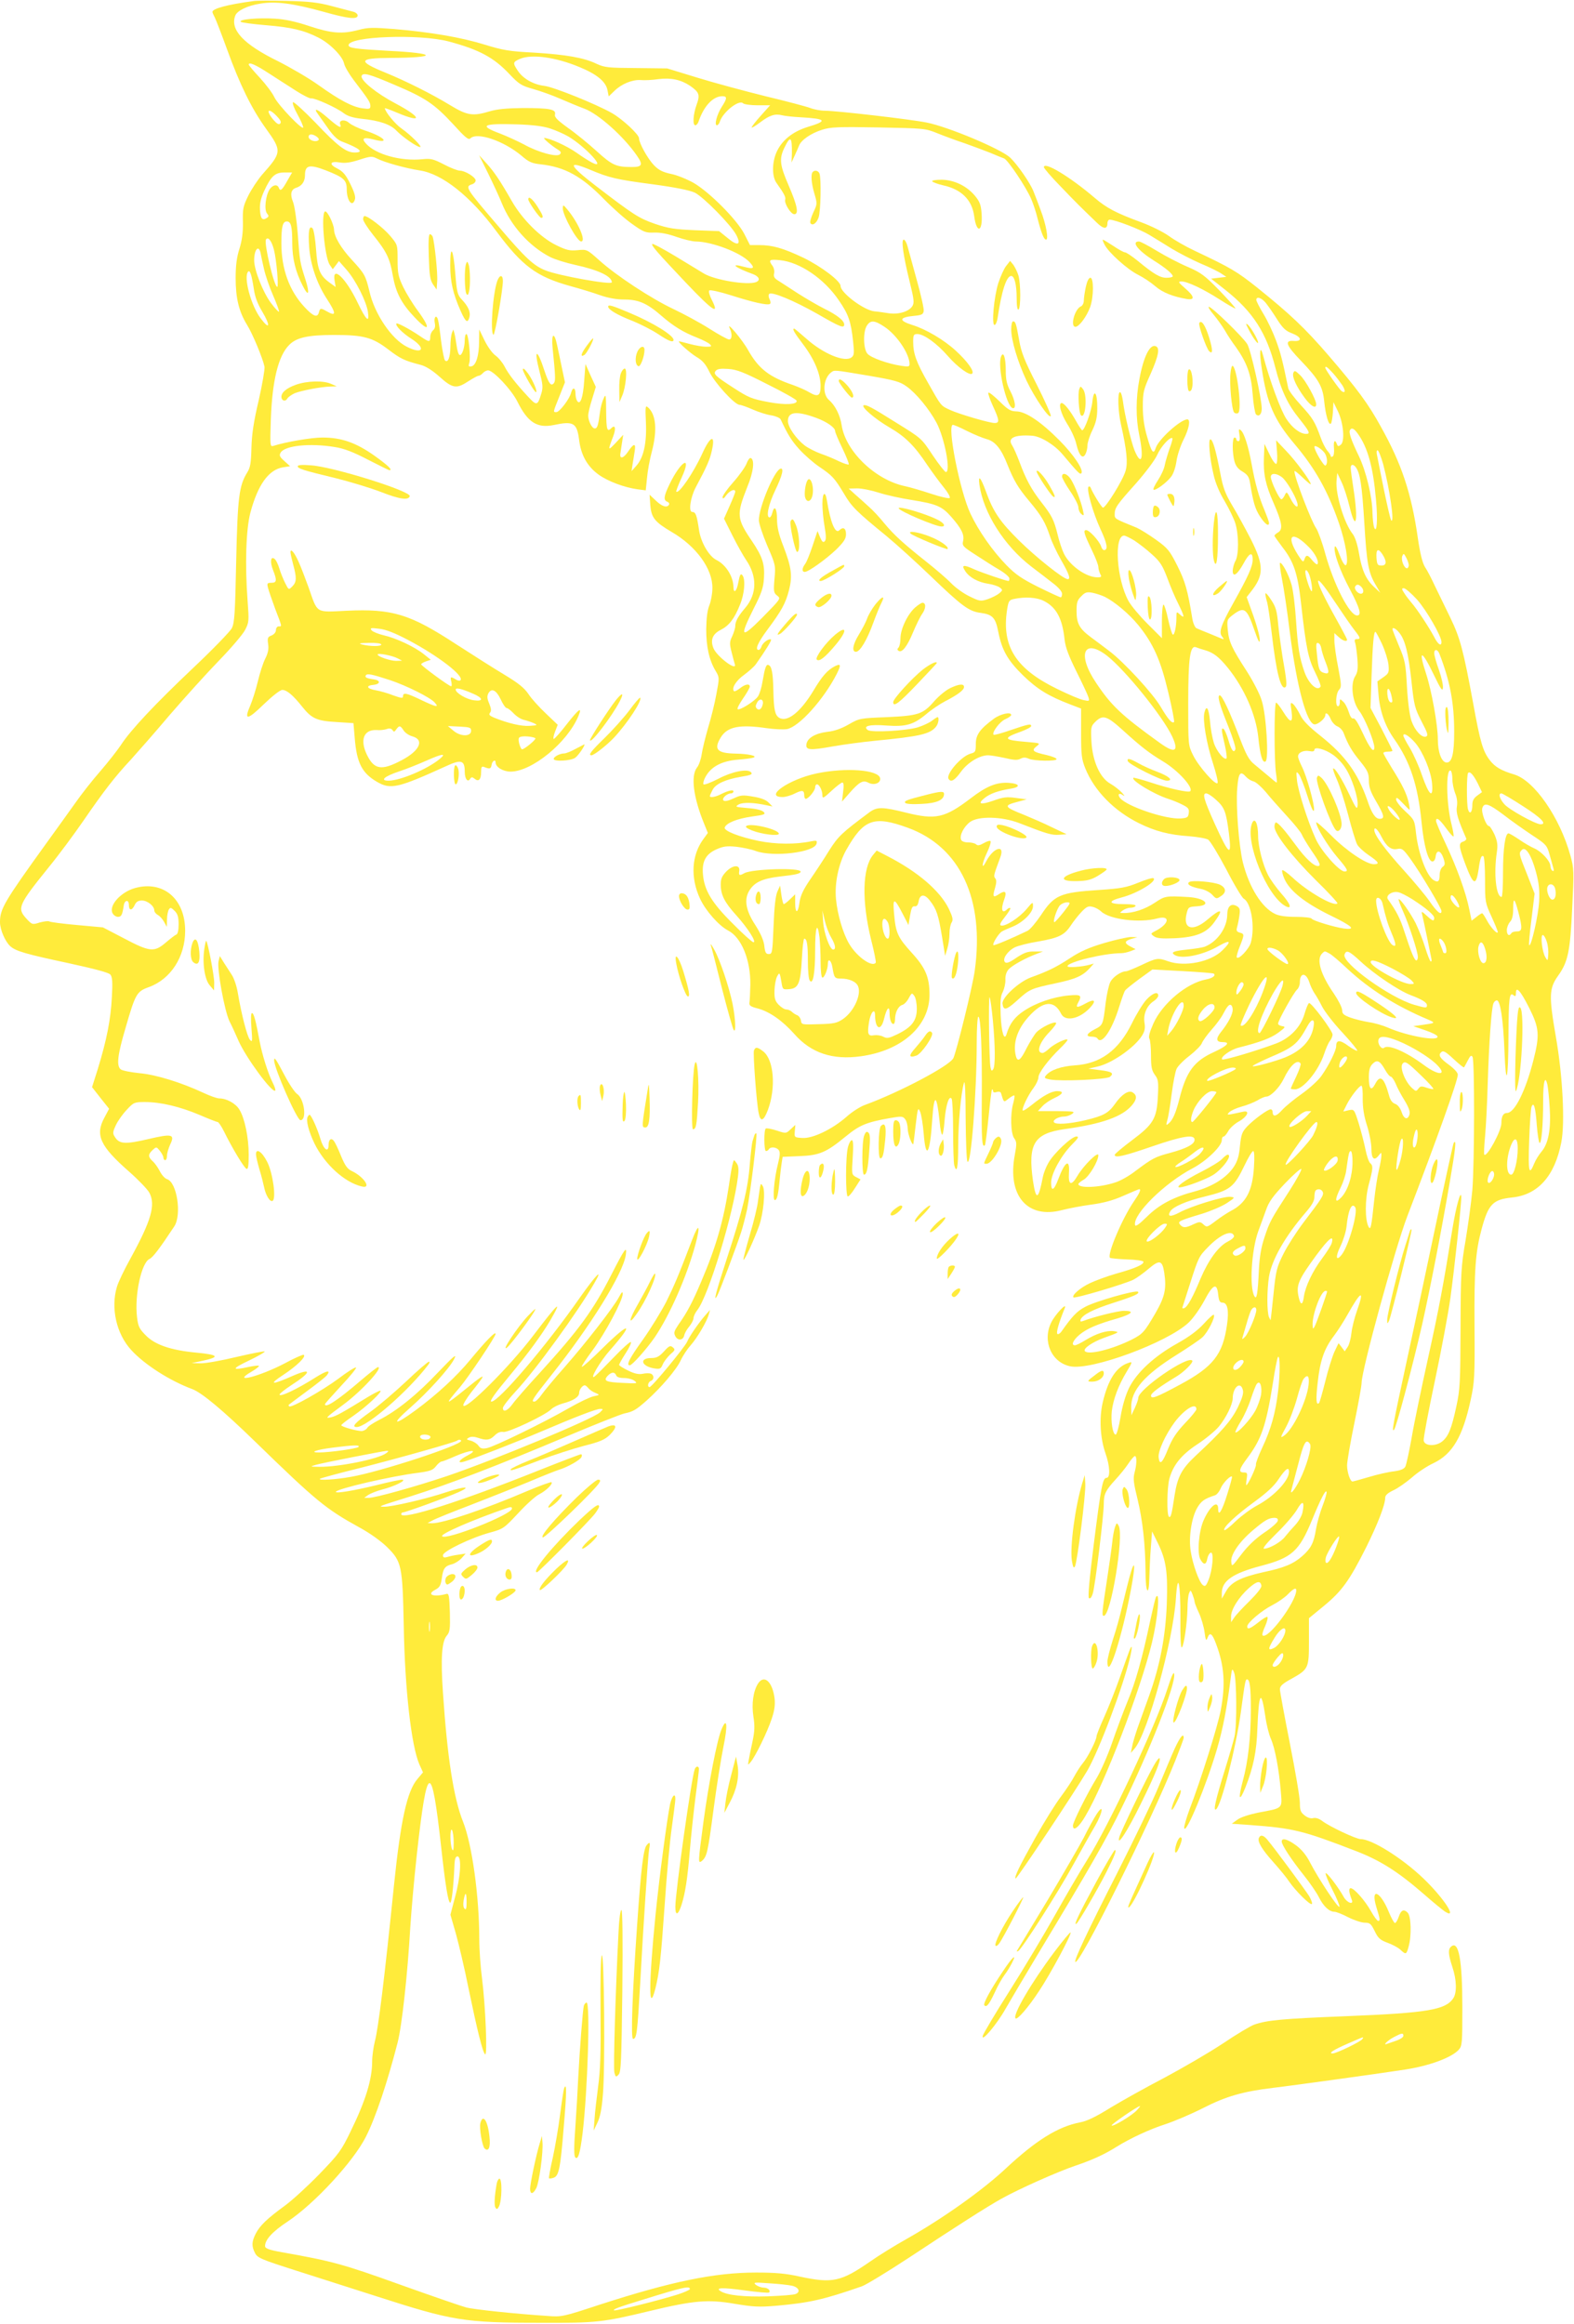 <?xml version="1.0" standalone="no"?>
<!DOCTYPE svg PUBLIC "-//W3C//DTD SVG 20010904//EN"
 "http://www.w3.org/TR/2001/REC-SVG-20010904/DTD/svg10.dtd">
<svg version="1.0" xmlns="http://www.w3.org/2000/svg"
 width="867pt" height="1280pt" viewBox="0 0 867 1280"
 preserveAspectRatio="xMidYMid meet">
<g transform="translate(0,1280) scale(0.1,-0.1)"
fill="#ffeb3b" stroke="none">
<path d="M1395 12794 c-141 -19 -225 -41 -225 -60 0 -3 6 -17 14 -32 7 -15 37
-92 66 -172 71 -196 135 -327 214 -437 90 -125 89 -132 -21 -256 -23 -27 -57
-78 -75 -114 -29 -59 -32 -74 -30 -147 1 -58 -5 -100 -19 -146 -15 -46 -21
-93 -21 -161 0 -111 18 -185 62 -257 31 -49 88 -187 97 -232 2 -14 -12 -97
-32 -185 -28 -118 -38 -187 -40 -262 -2 -83 -6 -108 -23 -135 -45 -73 -53
-134 -61 -488 -6 -288 -9 -340 -24 -370 -10 -19 -106 -118 -214 -220 -207
-196 -344 -341 -398 -425 -18 -27 -68 -91 -111 -141 -44 -50 -106 -129 -138
-175 -33 -46 -105 -147 -161 -224 -232 -322 -255 -361 -255 -434 0 -42 29
-108 57 -133 30 -27 86 -43 320 -93 147 -32 222 -52 231 -63 11 -13 13 -43 8
-127 -6 -119 -28 -232 -77 -392 l-32 -101 47 -60 47 -59 -26 -49 c-52 -96 -24
-157 137 -298 51 -45 101 -97 111 -116 35 -67 10 -153 -104 -361 -34 -61 -68
-132 -75 -157 -35 -116 -3 -259 79 -348 73 -80 212 -169 336 -215 53 -20 168
-116 345 -288 339 -330 391 -372 574 -473 59 -32 119 -75 154 -109 81 -80 85
-102 92 -434 6 -352 42 -662 86 -763 l20 -44 -31 -37 c-57 -67 -92 -227 -129
-586 -52 -511 -86 -786 -105 -858 -8 -32 -15 -81 -15 -110 0 -101 -37 -220
-119 -387 -51 -106 -65 -124 -171 -234 -63 -65 -149 -144 -190 -174 -100 -73
-138 -110 -161 -154 -23 -45 -24 -70 -4 -108 13 -26 34 -35 222 -95 115 -37
312 -100 438 -140 431 -139 487 -148 915 -149 305 -1 341 3 598 65 246 59 322
65 468 40 102 -17 135 -19 229 -11 181 16 260 33 472 107 23 8 138 78 257 156
275 182 434 283 511 326 96 54 312 150 410 183 92 31 161 63 226 104 74 46
181 96 268 124 49 16 143 56 208 89 127 65 219 91 383 111 112 13 636 86 730
101 135 21 256 66 295 109 19 21 20 36 20 234 0 259 -20 369 -61 335 -19 -15
-17 -43 6 -113 24 -71 26 -143 4 -174 -43 -62 -142 -79 -588 -97 -354 -14
-436 -22 -506 -46 -19 -6 -98 -53 -175 -105 -77 -51 -222 -135 -321 -188 -100
-52 -234 -127 -297 -165 -80 -50 -130 -74 -168 -81 -121 -23 -243 -99 -410
-255 -126 -118 -344 -273 -540 -384 -68 -38 -160 -95 -204 -126 -163 -113
-209 -123 -391 -84 -75 17 -134 22 -239 22 -229 0 -466 -49 -865 -178 -200
-66 -207 -67 -285 -61 -183 12 -408 36 -448 47 -23 6 -186 62 -362 125 -314
113 -375 130 -653 179 -72 13 -92 21 -92 34 0 35 41 80 126 136 147 98 360
329 429 465 54 106 120 304 175 519 24 93 55 376 70 636 6 94 22 274 36 400
57 514 81 521 134 42 23 -211 39 -307 50 -307 8 0 18 87 23 200 1 41 6 55 17
55 24 0 17 -115 -14 -226 l-25 -95 30 -104 c16 -58 48 -192 69 -298 49 -236
78 -354 92 -367 14 -13 2 270 -17 419 -8 60 -15 157 -15 215 0 237 -40 522
-89 646 -52 129 -87 355 -111 710 -13 189 -7 284 21 316 17 20 19 36 17 128
-3 89 -5 105 -18 102 -72 -20 -114 -4 -62 23 24 13 30 23 36 65 7 53 17 66 58
76 14 4 37 18 50 32 l23 26 -40 -6 c-22 -3 -50 -9 -62 -13 -18 -5 -23 -2 -23
10 0 22 156 97 260 125 73 20 77 24 154 106 43 47 95 94 115 104 39 20 78 58
69 67 -3 3 -64 -19 -135 -49 -236 -101 -463 -177 -522 -177 l-26 1 28 15 c16
9 108 46 205 83 98 38 242 95 322 128 80 34 156 64 170 68 46 14 117 54 123
70 4 8 2 15 -3 15 -5 0 -110 -40 -233 -89 -427 -171 -757 -276 -757 -241 0 6
5 10 10 10 14 0 243 83 305 111 77 34 36 34 -67 0 -110 -37 -301 -81 -343 -80
-34 1 -36 0 149 58 212 67 475 168 861 331 154 65 296 121 315 125 47 10 62
18 123 72 79 71 163 169 187 221 12 26 37 63 54 82 36 40 90 132 100 170 l7
25 -23 -26 c-36 -40 -92 -121 -103 -149 -12 -29 -194 -250 -207 -250 -14 0 -9
28 7 34 19 7 19 32 0 40 -8 3 -29 3 -46 -1 -21 -4 -45 1 -79 18 -27 13 -49 27
-50 31 0 4 16 33 36 64 20 30 33 59 29 62 -4 4 -46 -34 -94 -84 -47 -49 -95
-97 -105 -105 -33 -24 29 82 83 143 135 153 114 163 -34 18 -63 -63 -117 -111
-120 -108 -3 3 24 44 60 92 68 92 165 273 165 309 0 16 -5 12 -21 -18 -31 -58
-183 -253 -299 -385 -56 -63 -113 -132 -127 -152 -14 -21 -32 -38 -40 -38 -20
0 -8 17 95 147 217 273 393 557 409 660 8 56 -6 36 -79 -107 -102 -200 -180
-306 -396 -543 -69 -75 -137 -153 -150 -172 -26 -36 -52 -46 -52 -20 0 8 32
50 72 93 109 117 341 436 432 595 52 89 10 47 -79 -79 -185 -266 -448 -574
-488 -574 -13 0 17 43 102 145 100 120 176 224 223 304 70 121 42 95 -96 -87
-130 -171 -374 -414 -384 -383 -2 6 18 39 45 74 28 34 53 68 58 76 12 20 -7 8
-98 -66 -107 -87 -110 -84 -23 17 45 53 196 278 196 293 0 17 -55 -40 -140
-143 -75 -91 -181 -189 -300 -277 -121 -89 -139 -82 -32 12 98 86 218 218 244
270 16 32 -2 17 -89 -74 -114 -121 -229 -214 -325 -262 -31 -16 -61 -35 -65
-44 -5 -8 -17 -15 -28 -17 -23 -2 -115 23 -115 32 0 4 30 27 68 53 68 47 165
137 146 137 -6 0 -37 -16 -70 -36 -142 -87 -171 -103 -199 -110 -37 -8 -33 -4
67 70 99 73 221 206 190 206 -5 0 -48 -34 -96 -75 -125 -107 -196 -154 -196
-129 0 3 41 49 90 102 50 53 86 98 81 100 -6 2 -49 -25 -96 -61 -89 -66 -262
-164 -272 -153 -4 3 -4 7 -2 9 2 2 47 35 99 74 52 38 101 77 109 86 27 34 1
29 -61 -10 -104 -66 -198 -110 -198 -94 0 5 29 28 64 51 112 72 117 99 9 52
-117 -52 -137 -50 -53 5 75 49 131 104 112 111 -5 1 -52 -19 -103 -47 -137
-72 -299 -114 -185 -47 26 15 45 30 42 33 -2 3 -28 0 -56 -6 -95 -21 -96 -11
-1 34 52 25 92 48 89 51 -3 3 -73 -11 -155 -30 -83 -20 -172 -36 -199 -35
l-49 1 57 12 c103 22 94 34 -33 46 -137 13 -225 43 -275 94 -36 36 -43 49 -49
100 -15 121 24 302 69 322 18 8 56 58 136 179 42 64 15 242 -39 260 -12 3 -30
23 -40 43 -10 20 -28 46 -40 56 -26 24 -26 38 0 62 21 19 21 18 40 -5 10 -13
19 -29 19 -37 0 -8 5 -14 10 -14 6 0 10 11 10 25 0 13 8 40 17 60 28 58 12 62
-120 31 -125 -29 -159 -28 -183 10 -14 21 -14 27 4 66 11 24 38 62 60 85 38
41 42 43 100 43 87 0 192 -25 299 -70 51 -22 97 -40 102 -40 5 0 21 -24 35
-52 45 -92 111 -201 124 -206 9 -3 12 17 12 78 0 94 -22 201 -51 248 -20 34
-71 62 -111 62 -13 0 -52 14 -88 31 -120 56 -260 100 -352 108 -48 5 -94 14
-103 21 -24 20 -18 77 26 226 55 191 62 203 129 227 121 44 200 167 200 310 0
176 -120 278 -275 236 -80 -22 -147 -97 -125 -139 6 -11 19 -20 30 -20 19 0
24 11 32 64 5 30 28 32 28 2 0 -33 17 -33 32 -1 8 18 19 25 40 25 30 0 68 -30
68 -55 0 -8 9 -19 20 -25 11 -6 26 -23 34 -38 l15 -27 1 40 c0 22 5 47 10 55
8 13 13 12 32 -7 17 -17 22 -34 22 -75 0 -32 -5 -53 -13 -56 -7 -2 -32 -22
-57 -43 -64 -55 -88 -53 -230 22 l-117 61 -143 13 c-79 7 -148 16 -153 20 -6
3 -29 0 -52 -6 -41 -13 -42 -13 -76 24 -49 55 -41 74 127 282 54 66 139 181
190 255 112 163 173 242 261 336 36 40 133 150 214 246 82 95 203 229 270 298
67 69 132 145 145 170 22 42 22 50 14 160 -15 197 -9 393 15 485 41 155 101
238 180 251 l39 6 -32 29 c-26 23 -29 31 -20 46 23 39 162 53 296 31 53 -8
102 -27 185 -70 62 -32 115 -58 118 -58 20 0 -7 26 -81 79 -103 73 -183 101
-288 101 -60 0 -201 -24 -270 -46 -18 -6 -19 0 -14 147 8 214 41 350 102 410
40 40 104 54 246 54 163 0 211 -13 299 -80 68 -52 90 -62 179 -85 27 -7 64
-30 103 -65 72 -65 94 -68 159 -25 25 16 50 30 56 30 6 0 17 7 24 15 7 8 20
15 29 15 29 -1 128 -106 161 -172 57 -115 109 -148 201 -129 108 23 127 12
139 -82 10 -83 45 -146 107 -191 51 -37 142 -71 214 -81 l46 -6 7 68 c3 37 15
102 26 143 32 121 24 210 -23 248 -12 10 -13 -2 -9 -86 5 -114 -13 -194 -54
-239 l-25 -28 5 35 c3 19 9 52 12 74 8 47 -5 46 -38 -4 -23 -34 -45 -40 -41
-10 1 8 5 35 9 60 l7 45 -42 -45 c-43 -45 -44 -44 -13 37 16 43 11 66 -10 45
-24 -24 -28 -10 -29 91 -1 94 -2 100 -14 72 -8 -16 -17 -50 -20 -75 -10 -76
-15 -90 -29 -90 -15 0 -36 41 -36 71 0 12 9 52 21 89 l21 69 -29 63 -28 63 -7
-93 c-6 -92 -22 -137 -39 -110 -5 7 -9 25 -9 41 0 33 -16 36 -24 4 -8 -34 -64
-107 -81 -107 -19 0 -20 -4 16 86 l31 78 -16 76 c-8 41 -21 99 -27 128 -16 77
-33 67 -25 -15 15 -149 17 -179 8 -192 -16 -22 -29 -5 -53 67 -40 124 -60 123
-28 -1 19 -73 21 -91 11 -124 -21 -69 -25 -70 -75 -16 -65 70 -106 122 -128
165 -11 21 -33 48 -50 60 -18 13 -44 50 -60 83 l-29 60 -1 -65 c0 -79 -17
-133 -42 -138 -15 -3 -18 0 -12 18 9 28 -4 160 -16 160 -5 0 -9 -15 -9 -34 0
-43 -17 -89 -29 -81 -6 3 -13 27 -16 53 -4 26 -9 56 -12 67 l-6 20 -8 -20 c-4
-11 -8 -45 -8 -75 -1 -60 -14 -91 -30 -75 -5 6 -14 53 -21 105 -6 52 -13 105
-17 117 -8 33 -25 17 -18 -16 4 -19 1 -32 -10 -41 -8 -7 -15 -23 -15 -36 0
-31 -6 -30 -60 7 -55 37 -121 72 -126 67 -9 -10 33 -53 82 -84 83 -53 63 -89
-25 -44 -84 42 -178 181 -206 305 -21 87 -26 97 -98 175 -60 65 -96 127 -97
165 -1 31 -38 107 -50 100 -23 -14 -2 -250 26 -293 l17 -25 17 22 17 23 42
-48 c51 -58 110 -176 118 -234 9 -62 -10 -45 -57 53 -64 134 -141 208 -127
122 l6 -36 -29 21 c-58 41 -71 72 -79 186 -4 57 -13 110 -19 116 -19 19 -25
-16 -19 -101 6 -95 42 -202 96 -285 54 -83 55 -102 1 -71 -33 19 -37 19 -43
-5 -8 -32 -31 -24 -80 29 -83 89 -127 209 -127 351 0 92 7 120 30 120 23 0 30
-27 30 -121 0 -82 18 -157 58 -234 32 -64 40 -44 14 37 -30 93 -31 101 -42
252 -6 77 -18 155 -26 174 -17 41 -11 68 16 77 33 10 50 35 50 70 0 56 25 61
116 26 97 -38 114 -53 114 -103 0 -64 31 -103 45 -57 5 14 -4 43 -25 85 -25
51 -40 69 -71 85 -49 24 -42 43 13 34 28 -5 59 -1 108 15 61 20 70 20 96 7 42
-22 159 -54 236 -66 123 -18 279 -141 423 -336 142 -191 220 -249 407 -301 51
-14 125 -36 163 -50 46 -16 92 -24 134 -24 79 0 126 -21 205 -90 66 -57 119
-90 196 -120 30 -12 62 -28 70 -36 12 -12 10 -14 -20 -14 -19 0 -60 7 -90 15
-30 8 -57 15 -59 15 -13 0 60 -65 97 -87 32 -19 49 -39 69 -80 28 -60 140
-183 167 -183 8 0 41 -12 73 -26 32 -14 78 -29 102 -32 24 -4 47 -14 51 -22
40 -85 59 -116 102 -164 28 -31 78 -75 112 -98 71 -48 83 -61 136 -149 41 -70
67 -96 231 -230 57 -47 167 -147 244 -221 174 -167 212 -196 278 -204 65 -9
81 -27 96 -105 20 -101 52 -157 138 -241 78 -75 138 -112 258 -158 l60 -23 0
-136 c0 -119 3 -143 23 -193 50 -124 159 -235 297 -303 87 -43 166 -64 275
-71 47 -4 94 -12 105 -19 11 -7 56 -81 100 -164 43 -84 87 -157 96 -161 41
-23 63 -156 39 -242 -10 -36 -71 -100 -78 -80 -1 5 6 33 18 61 25 64 25 67 -1
74 -17 5 -20 11 -15 29 4 13 10 42 13 65 5 35 2 43 -16 53 -31 16 -51 -3 -51
-49 -1 -72 -55 -149 -125 -176 -11 -4 -53 -11 -93 -15 -78 -8 -95 -15 -72 -30
39 -25 157 -1 244 50 64 36 72 27 19 -25 -65 -64 -208 -92 -298 -60 -56 20
-64 19 -146 -20 -41 -19 -79 -35 -87 -35 -26 0 -72 -31 -86 -59 -8 -15 -20
-68 -26 -117 -14 -119 -15 -121 -61 -144 -44 -23 -51 -40 -15 -40 14 0 28 -4
31 -10 23 -38 80 45 120 175 14 44 28 85 33 90 4 6 39 34 78 63 l72 52 166 -9
c92 -5 169 -11 172 -14 12 -11 -7 -25 -43 -32 -107 -20 -241 -133 -290 -243
-20 -45 -28 -74 -22 -83 5 -8 9 -49 9 -92 0 -64 4 -83 21 -107 19 -25 21 -38
17 -117 -6 -124 -24 -155 -143 -244 -52 -39 -95 -75 -95 -80 0 -19 51 -7 205
46 169 58 235 69 235 37 0 -24 -42 -47 -134 -72 -83 -22 -97 -29 -193 -101
-33 -26 -83 -54 -110 -62 -87 -29 -203 -33 -203 -9 0 4 13 15 29 24 30 17 81
102 81 135 0 24 -83 -58 -116 -115 -33 -56 -50 -50 -46 16 6 82 -21 67 -58
-31 -24 -65 -40 -73 -40 -21 0 49 54 147 112 207 38 38 43 47 27 47 -26 0
-124 -92 -154 -145 -13 -22 -26 -56 -30 -75 -25 -130 -38 -136 -55 -25 -29
206 6 262 176 286 203 28 316 68 369 131 28 33 29 55 4 71 -22 14 -61 -11 -97
-63 -36 -51 -63 -66 -163 -90 -90 -21 -164 -26 -174 -11 -7 13 27 31 57 31 13
0 33 7 44 15 17 13 9 14 -85 15 l-104 0 24 26 c13 15 43 35 67 46 48 22 55 38
15 38 -31 0 -77 -25 -141 -77 -24 -19 -45 -33 -48 -30 -8 8 29 86 60 126 14
19 26 45 26 57 0 24 54 96 119 159 22 21 41 43 41 47 0 13 -73 -21 -101 -48
-14 -13 -30 -24 -36 -24 -38 0 -18 59 39 117 23 24 39 46 35 49 -10 10 -82
-25 -108 -52 -11 -12 -35 -51 -53 -85 -34 -69 -50 -82 -60 -47 -18 70 6 147
70 218 79 88 141 93 179 16 22 -44 98 -30 156 30 41 43 30 56 -23 26 -46 -25
-55 -23 -39 6 22 40 15 45 -52 39 -86 -8 -181 -41 -247 -85 -51 -34 -78 -70
-95 -126 -13 -44 -29 7 -33 103 -3 76 -1 105 12 128 8 17 15 47 14 67 -1 23 6
44 18 57 20 22 93 62 154 85 l35 13 -46 0 c-38 1 -57 -6 -100 -34 -37 -26 -55
-33 -63 -25 -17 17 14 62 54 82 19 9 77 24 128 32 114 20 145 35 180 88 15 23
42 57 60 76 27 28 37 33 60 27 15 -3 37 -15 48 -26 47 -44 213 -64 308 -38 74
20 68 -29 -8 -68 -29 -15 -29 -16 -10 -30 15 -11 41 -14 114 -11 119 6 176 29
219 89 54 74 38 79 -39 13 -79 -67 -135 -52 -114 33 9 37 11 38 57 41 83 5 47
45 -47 51 -126 7 -129 6 -186 -32 -53 -35 -118 -57 -170 -56 -24 0 -24 0 -6
14 11 8 30 15 42 15 13 0 26 4 29 10 4 6 -20 10 -65 10 -86 0 -90 16 -11 37
86 22 199 91 174 106 -5 3 -42 -8 -83 -25 -64 -26 -95 -32 -215 -40 -218 -14
-248 -28 -322 -140 -27 -40 -59 -78 -73 -85 -85 -41 -184 -83 -188 -79 -7 8
31 68 48 76 8 5 34 16 58 26 58 24 112 78 112 112 0 26 -1 26 -36 -16 -39 -46
-115 -96 -139 -90 -11 2 -6 14 20 47 19 24 33 46 30 49 -3 3 -11 0 -17 -6 -29
-29 -37 -2 -16 55 15 41 6 51 -28 29 -34 -23 -38 -17 -23 33 8 28 9 44 1 53
-10 13 -9 16 28 116 27 73 -37 55 -77 -21 -28 -55 -26 -16 2 43 16 33 25 63
21 67 -3 4 -20 -1 -37 -11 -23 -13 -34 -15 -42 -7 -6 6 -26 11 -44 11 -21 0
-36 6 -39 15 -10 24 16 73 50 98 47 33 175 30 271 -7 151 -59 178 -67 219 -64
l41 3 -80 38 c-44 22 -114 52 -155 69 -111 44 -114 51 -33 72 l48 13 -60 8
c-50 7 -70 4 -123 -15 -71 -25 -91 -19 -48 15 30 24 75 40 144 51 57 9 49 28
-13 32 -65 4 -121 -18 -208 -85 -143 -109 -193 -120 -357 -79 -128 32 -158 32
-198 4 -157 -117 -174 -133 -225 -213 -28 -46 -75 -117 -104 -159 -39 -57 -54
-90 -59 -126 -8 -63 -24 -65 -24 -3 l0 47 -28 -27 c-15 -15 -31 -27 -35 -27
-3 0 -9 23 -13 51 l-7 51 -15 -33 c-10 -23 -17 -84 -21 -189 -6 -146 -7 -155
-26 -155 -16 0 -21 8 -25 46 -4 31 -20 67 -49 113 -54 82 -64 143 -32 193 28
44 72 64 166 75 90 10 115 16 115 27 0 23 -264 15 -309 -8 -28 -16 -33 -14
-29 12 5 35 -34 34 -71 -3 -24 -25 -31 -40 -31 -71 0 -58 20 -98 86 -171 63
-70 113 -148 94 -148 -6 0 -58 46 -114 103 -115 114 -157 183 -164 272 -6 71
16 111 75 137 38 17 58 19 109 14 34 -4 82 -14 106 -23 96 -36 327 -8 336 41
4 16 0 18 -30 12 -86 -18 -194 -17 -289 2 -110 23 -193 56 -187 74 9 25 66 48
147 60 73 10 80 13 67 26 -10 10 -43 18 -88 21 -68 6 -71 7 -49 20 23 13 85
11 156 -5 l30 -6 -21 21 c-14 15 -42 26 -85 33 -58 10 -69 9 -109 -10 -30 -14
-48 -17 -55 -11 -11 11 19 39 42 39 7 0 13 5 13 11 0 11 -29 5 -72 -17 -27
-14 -58 -19 -58 -9 0 4 7 19 15 34 16 33 72 58 154 72 57 9 69 14 57 26 -20
20 -104 3 -178 -36 -43 -22 -80 -36 -83 -31 -3 5 1 22 9 37 30 59 90 92 184
99 37 3 74 8 82 11 25 9 -28 21 -98 22 -102 2 -122 23 -82 89 37 60 104 73
254 51 42 -6 91 -8 111 -5 67 13 202 163 274 304 25 50 23 59 -11 42 -41 -22
-69 -53 -119 -137 -71 -117 -144 -174 -188 -146 -22 14 -29 45 -31 148 -2 98
-9 136 -27 142 -13 5 -20 -15 -33 -92 -5 -32 -16 -68 -25 -81 -17 -26 -103
-80 -112 -70 -4 3 10 30 30 59 21 30 37 59 37 65 0 18 -25 14 -54 -9 -15 -12
-30 -19 -33 -16 -15 16 12 59 56 90 27 20 56 46 65 59 54 77 87 130 83 135 -9
9 -46 -17 -52 -37 -3 -11 -11 -20 -16 -20 -22 0 -5 40 47 110 79 106 101 146
120 219 20 79 14 126 -32 245 -25 64 -34 104 -34 147 0 60 -15 79 -26 34 -3
-14 -10 -25 -15 -25 -21 0 -6 72 31 149 40 83 50 126 28 119 -34 -12 -118
-213 -118 -283 0 -18 21 -81 46 -140 46 -106 47 -110 40 -184 -6 -70 -4 -77
15 -92 21 -16 20 -17 -80 -119 -121 -122 -130 -113 -49 49 43 84 53 115 56
166 5 78 -8 118 -65 203 -86 126 -87 147 -27 299 35 84 42 152 19 160 -6 2
-16 -12 -23 -31 -7 -18 -39 -64 -72 -101 -33 -37 -60 -75 -60 -84 1 -11 7 -8
21 12 20 26 49 37 49 18 0 -4 -14 -40 -31 -78 l-31 -70 47 -94 c26 -52 60
-112 75 -134 61 -89 60 -186 -4 -262 -40 -47 -56 -75 -56 -102 0 -11 -8 -36
-17 -56 -15 -31 -15 -41 -3 -88 7 -28 15 -58 17 -64 17 -46 -97 39 -117 86
-18 45 -6 78 39 101 46 23 76 61 107 139 24 57 31 135 15 160 -11 16 -16 7
-25 -41 -8 -46 -26 -60 -26 -21 -1 57 -41 122 -93 148 -42 20 -88 100 -97 168
-12 80 -18 97 -37 97 -22 0 -10 80 19 135 62 116 79 155 89 203 21 92 -8 83
-53 -17 -48 -105 -129 -224 -143 -209 -2 2 11 37 30 78 58 127 -3 94 -66 -35
-33 -68 -36 -90 -13 -99 8 -3 12 -10 9 -16 -11 -19 -39 -10 -73 23 l-34 32 4
-58 c6 -69 24 -92 119 -148 134 -78 225 -203 223 -309 0 -30 -8 -73 -17 -95
-11 -27 -16 -70 -17 -131 0 -96 16 -170 52 -230 21 -35 21 -37 4 -127 -9 -51
-30 -135 -46 -187 -15 -52 -31 -117 -35 -145 -4 -27 -15 -60 -26 -73 -35 -45
-20 -164 39 -308 l21 -52 -24 -33 c-66 -89 -73 -213 -19 -329 31 -67 104 -149
154 -175 74 -38 125 -162 123 -300 -1 -44 -3 -88 -5 -99 -2 -14 7 -21 43 -30
67 -17 139 -68 204 -141 92 -105 211 -145 367 -123 226 31 378 167 378 339 0
96 -22 148 -97 230 -77 85 -89 109 -98 213 -9 94 0 94 47 3 l32 -62 9 53 c7
40 12 52 25 50 11 -2 18 6 22 27 7 41 33 43 63 3 36 -46 46 -78 66 -198 l17
-105 12 40 c7 22 12 59 12 83 0 23 5 51 12 61 9 15 6 29 -16 76 -49 99 -170
203 -339 290 l-58 30 -20 -24 c-59 -72 -63 -254 -11 -466 17 -66 28 -123 26
-127 -18 -29 -105 32 -147 104 -34 58 -64 161 -72 244 -9 89 14 196 56 272 97
171 152 191 341 122 287 -105 422 -393 367 -787 -11 -84 -102 -451 -118 -482
-23 -43 -296 -187 -484 -256 -27 -9 -74 -39 -105 -67 -79 -69 -186 -120 -243
-116 -44 3 -44 3 -41 38 l3 34 -26 -24 c-25 -24 -26 -24 -77 -7 -28 9 -55 14
-60 11 -11 -7 -10 -124 1 -124 6 0 13 4 16 10 9 15 41 12 54 -4 9 -11 8 -29
-4 -77 -21 -82 -31 -199 -17 -199 12 0 19 29 27 115 3 33 8 74 11 92 l5 31 92
4 c110 4 148 20 255 108 77 63 113 78 241 101 69 12 74 11 87 -6 8 -10 14 -35
14 -54 1 -30 26 -96 31 -81 1 3 7 50 13 105 11 94 13 98 25 70 6 -16 15 -70
19 -120 12 -150 35 -111 47 78 10 148 25 143 41 -15 3 -38 10 -68 14 -68 4 0
10 35 13 79 7 85 25 141 39 119 4 -7 8 -87 8 -178 0 -91 3 -175 6 -187 14 -52
22 -15 22 105 0 125 15 292 32 348 5 19 9 -53 9 -196 1 -124 5 -231 10 -238
19 -30 51 379 51 651 0 81 4 147 9 147 13 0 21 -173 19 -452 -2 -225 1 -272
17 -256 3 3 12 72 20 153 8 81 16 150 19 153 4 3 6 0 6 -7 0 -8 7 -10 20 -6
13 4 22 1 24 -7 16 -53 14 -51 42 -29 15 12 29 19 31 17 3 -2 0 -21 -6 -43
-17 -60 -14 -165 5 -192 15 -21 15 -31 4 -91 -43 -226 69 -356 261 -305 35 9
107 23 160 30 67 9 120 23 178 49 45 20 84 36 86 36 12 0 2 -22 -29 -67 -64
-93 -149 -293 -132 -311 4 -3 46 -7 94 -9 48 -1 88 -7 90 -12 5 -15 -44 -37
-149 -66 -52 -15 -117 -39 -146 -53 -53 -25 -101 -67 -90 -78 7 -8 280 73 329
97 20 10 57 37 83 59 62 53 77 50 88 -20 13 -88 4 -131 -48 -222 -62 -106 -70
-115 -130 -146 -110 -55 -244 -88 -260 -63 -8 14 41 48 103 71 89 32 90 33 57
38 -39 5 -96 -13 -155 -49 -26 -16 -52 -29 -59 -29 -23 0 -10 29 26 59 40 33
97 58 211 90 79 24 94 41 33 41 -33 0 -165 -33 -225 -56 -14 -5 -17 -3 -14 7
9 26 68 57 181 93 116 37 146 51 135 61 -11 11 -240 -54 -292 -84 -45 -24 -70
-51 -130 -136 -8 -11 -18 -16 -22 -12 -7 7 8 61 41 142 15 37 -54 -36 -75 -80
-50 -103 3 -221 107 -241 118 -22 529 130 648 239 26 24 63 76 88 122 49 93
70 102 77 35 4 -36 9 -45 24 -45 27 0 36 -42 25 -119 -23 -167 -76 -234 -260
-333 -132 -71 -159 -81 -159 -60 0 14 46 48 140 105 42 25 96 79 87 88 -27 28
-296 -158 -297 -205 0 -9 -9 -34 -19 -56 l-19 -40 -1 43 c-2 93 73 179 251
290 62 39 126 82 141 96 30 27 73 113 63 124 -4 3 -28 -19 -55 -49 -34 -37
-79 -71 -147 -109 -126 -70 -223 -160 -265 -245 -19 -39 -37 -99 -47 -161 -9
-54 -21 -97 -27 -96 -16 2 -27 72 -21 129 8 66 36 141 81 216 33 55 34 58 13
51 -68 -21 -114 -91 -144 -219 -20 -86 -14 -196 15 -279 25 -71 28 -136 6
-136 -21 0 -30 -46 -70 -364 -24 -188 -33 -292 -27 -298 6 -6 14 2 21 24 13
38 61 432 61 496 0 53 10 73 65 133 23 25 55 64 70 87 15 23 32 42 36 42 12 0
11 -47 -2 -93 -8 -31 -5 -56 17 -145 28 -116 43 -250 44 -404 0 -114 19 -137
21 -25 1 39 4 113 8 162 l7 90 32 -65 c46 -94 55 -160 49 -335 -7 -180 -38
-341 -98 -507 -22 -62 -51 -142 -64 -178 -12 -36 -26 -81 -29 -100 l-7 -35 20
23 c72 83 212 590 228 825 10 159 26 91 25 -107 -1 -106 2 -166 8 -160 12 12
29 132 31 214 0 36 4 74 9 85 7 19 9 18 19 -8 6 -16 11 -33 11 -39 0 -6 11
-34 24 -62 13 -28 27 -76 31 -106 6 -45 9 -51 16 -32 13 35 26 26 48 -34 45
-120 52 -222 25 -365 -16 -85 -108 -379 -171 -543 -18 -49 -32 -97 -30 -105 8
-40 123 238 181 437 32 109 55 229 74 382 8 62 9 64 20 37 14 -34 16 -292 2
-352 -5 -22 -29 -106 -54 -186 -52 -169 -64 -225 -48 -215 28 17 110 339 137
536 23 169 25 180 34 180 15 0 21 -43 21 -163 0 -153 -15 -291 -45 -399 -26
-98 -19 -117 14 -36 45 114 63 201 67 328 8 200 21 220 44 65 6 -44 20 -100
31 -124 22 -50 44 -166 54 -288 8 -97 14 -91 -125 -117 -48 -10 -95 -25 -113
-38 l-32 -23 100 -7 c240 -18 290 -30 580 -142 136 -52 233 -113 376 -237 51
-45 104 -88 117 -97 75 -49 -5 74 -119 183 -116 111 -283 215 -343 215 -26 0
-176 71 -214 101 -16 12 -34 18 -48 15 -13 -4 -32 2 -48 15 -22 17 -26 28 -26
70 0 28 -25 174 -55 326 -30 152 -55 287 -55 299 0 17 15 31 65 58 93 52 95
58 95 207 l0 126 84 69 c97 80 139 138 231 321 64 129 105 235 105 273 0 14
13 26 44 41 25 11 70 43 102 70 31 28 85 64 120 80 105 50 161 146 205 349 21
97 23 127 21 405 -2 311 5 408 39 535 37 137 62 163 166 174 144 14 237 118
273 304 21 106 8 366 -30 582 -39 225 -37 266 12 335 55 77 67 133 78 373 10
203 10 218 -10 290 -58 210 -199 413 -309 446 -71 21 -107 42 -135 79 -38 49
-53 101 -91 311 -54 293 -72 361 -125 471 -27 55 -65 134 -85 175 -19 41 -44
90 -56 107 -14 23 -27 74 -40 165 -35 242 -89 404 -202 606 -70 128 -131 210
-289 394 -130 151 -213 229 -392 373 -113 90 -145 109 -346 204 -47 22 -110
58 -140 80 -30 22 -100 57 -155 77 -136 50 -190 78 -255 134 -137 117 -280
203 -280 169 0 -6 42 -55 93 -107 87 -91 114 -117 199 -199 37 -36 58 -37 58
-2 0 10 6 19 12 19 30 0 170 -54 219 -84 30 -18 85 -52 122 -75 38 -23 109
-60 159 -82 51 -21 103 -47 117 -57 l26 -17 -42 -5 -42 -5 80 -63 c151 -120
225 -235 274 -427 32 -126 68 -203 134 -284 54 -68 60 -81 36 -81 -33 0 -76
32 -109 82 -31 46 -92 212 -128 348 -17 66 -23 22 -8 -69 29 -194 68 -283 180
-416 114 -135 183 -257 245 -436 37 -107 56 -221 38 -232 -6 -4 -21 21 -34 56
-13 36 -24 55 -27 45 -7 -32 29 -132 84 -235 55 -104 66 -143 39 -143 -41 0
-127 168 -175 340 -17 63 -40 125 -50 140 -27 38 -120 281 -120 314 0 6 20
-10 45 -34 25 -24 45 -41 45 -37 0 17 -83 129 -136 184 l-55 58 5 -62 c3 -36
1 -65 -4 -68 -5 -3 -22 20 -37 52 l-28 58 -3 -74 c-4 -92 9 -152 53 -251 47
-108 53 -145 26 -162 -12 -7 -21 -15 -21 -19 0 -3 20 -31 44 -63 62 -79 84
-145 102 -305 28 -250 40 -308 78 -384 19 -39 33 -74 30 -79 -18 -28 -66 16
-89 82 -27 77 -36 131 -46 280 -5 79 -16 169 -25 200 -16 56 -50 120 -63 120
-4 0 1 -39 10 -87 10 -49 30 -182 44 -298 38 -299 94 -505 137 -505 19 0 58
33 58 50 0 21 18 9 30 -21 7 -17 24 -35 37 -40 13 -5 28 -21 34 -36 23 -62 45
-100 91 -156 42 -52 48 -66 48 -106 0 -36 9 -62 40 -115 45 -77 49 -96 20 -96
-24 0 -44 29 -68 101 -53 151 -121 246 -256 354 -68 54 -100 86 -115 119 -12
24 -29 50 -38 58 -15 12 -16 8 -9 -39 9 -68 -5 -69 -46 -3 -17 28 -35 50 -39
50 -11 0 -11 -328 0 -392 4 -27 6 -48 3 -48 -3 0 -24 17 -48 38 -24 20 -59 49
-77 64 -27 22 -43 51 -77 140 -55 146 -98 238 -111 238 -16 0 -2 -51 48 -174
24 -60 41 -116 38 -123 -9 -24 -23 -5 -39 52 -9 30 -21 57 -26 60 -14 8 -13
-4 6 -86 9 -39 13 -73 10 -76 -12 -13 -56 41 -70 86 -8 25 -18 79 -21 119 -7
74 -20 92 -31 46 -10 -40 12 -171 47 -277 17 -53 29 -102 26 -109 -7 -20 -104
89 -135 152 -27 55 -27 55 -27 285 0 249 10 323 43 310 9 -4 33 -12 52 -17 44
-13 75 -37 123 -96 91 -113 155 -258 168 -383 10 -99 23 -144 40 -133 19 11 4
257 -21 335 -10 35 -47 106 -80 158 -85 131 -101 166 -107 231 -5 56 -5 58 29
84 62 47 76 36 118 -86 21 -61 29 -75 29 -53 1 17 -15 76 -35 133 l-37 103 21
27 c75 93 75 147 2 292 -30 58 -75 141 -102 185 -40 68 -51 97 -67 182 -24
125 -41 183 -54 183 -13 0 -4 -105 18 -196 10 -45 33 -99 61 -145 24 -41 51
-96 59 -123 19 -63 19 -173 0 -206 -8 -14 -14 -38 -15 -53 0 -40 25 -23 59 38
32 60 51 69 51 23 0 -38 -23 -90 -108 -242 -68 -122 -80 -159 -60 -183 11 -14
11 -16 -2 -11 -8 4 -40 16 -70 29 -30 12 -62 25 -70 29 -8 4 -19 29 -23 56
-25 154 -39 202 -82 288 -42 83 -52 96 -116 142 -39 28 -87 58 -107 67 -123
50 -122 49 -122 74 0 36 11 52 117 170 55 63 105 129 118 159 20 45 71 101 83
90 2 -3 -5 -29 -16 -58 -10 -29 -22 -69 -26 -89 -3 -20 -20 -57 -37 -83 -17
-26 -29 -50 -25 -53 8 -8 70 36 96 70 13 16 25 51 30 85 4 32 22 86 39 120 31
61 40 112 21 112 -37 0 -160 -111 -174 -158 -12 -38 -23 -24 -47 61 -17 57
-24 108 -24 167 0 78 3 93 43 181 44 100 52 143 28 152 -32 13 -67 -57 -90
-182 -20 -104 -20 -215 -1 -306 27 -130 13 -179 -26 -85 -19 49 -55 198 -64
273 -4 26 -10 47 -16 47 -14 0 -11 -106 6 -180 32 -143 38 -209 25 -253 -14
-51 -111 -207 -125 -203 -8 2 -56 80 -68 111 -3 6 -7 7 -11 4 -13 -12 24 -143
65 -232 38 -81 44 -117 20 -117 -5 0 -13 9 -16 21 -10 29 -64 89 -82 89 -18 0
-13 -18 33 -114 19 -39 34 -79 34 -89 0 -10 5 -27 10 -38 9 -16 7 -19 -15 -19
-61 0 -151 63 -184 129 -10 20 -26 67 -35 105 -21 84 -31 104 -91 181 -53 68
-84 124 -120 222 -14 37 -32 78 -40 90 -27 40 12 60 110 53 47 -3 124 -50 169
-104 85 -101 95 -111 102 -103 16 16 -42 103 -121 182 -101 102 -186 159 -237
159 -31 1 -46 9 -92 55 -31 30 -58 52 -62 48 -3 -3 8 -36 25 -73 36 -78 38
-94 10 -94 -29 0 -196 49 -246 72 -52 24 -48 20 -121 149 -65 114 -82 161 -82
227 0 37 3 42 23 42 36 0 107 -51 168 -121 54 -62 121 -110 134 -97 13 13 -26
67 -90 126 -65 60 -165 119 -240 142 -76 24 -73 42 8 50 44 4 52 8 55 27 2 12
-15 88 -38 170 -22 81 -45 165 -51 186 -5 20 -15 37 -21 37 -15 0 -3 -87 32
-229 25 -102 27 -119 15 -138 -20 -30 -77 -47 -133 -38 -26 4 -59 9 -75 10
-57 5 -187 102 -187 140 0 27 -106 107 -204 155 -112 53 -170 70 -245 70 l-50
0 -32 63 c-42 79 -190 228 -279 280 -36 20 -92 43 -124 49 -46 10 -68 21 -94
48 -33 34 -82 121 -82 148 0 21 -91 106 -151 140 -87 49 -319 143 -371 149
-59 7 -116 39 -145 82 -30 45 -29 49 12 67 65 27 197 9 328 -46 95 -39 144
-80 153 -126 l7 -35 31 30 c40 39 99 63 145 60 20 -2 63 0 97 5 70 9 124 -3
174 -36 52 -36 57 -50 37 -105 -19 -53 -23 -113 -7 -113 6 0 13 8 17 18 29 87
80 142 132 142 27 0 27 -12 -3 -58 -27 -42 -43 -102 -27 -102 5 0 13 9 16 20
17 53 106 123 128 101 6 -6 42 -11 80 -11 l69 0 -51 -57 c-28 -31 -51 -61 -51
-65 0 -4 21 8 46 27 52 40 83 50 122 40 15 -4 61 -9 102 -11 142 -8 151 -20
40 -53 -84 -26 -144 -74 -173 -140 -25 -57 -25 -132 -1 -167 44 -62 53 -80 49
-94 -6 -20 31 -80 50 -80 26 0 17 47 -30 156 -50 115 -54 149 -24 211 33 68
42 60 41 -32 l-2 -50 16 35 c9 19 20 45 25 57 11 31 66 69 127 88 46 15 86 17
310 13 252 -5 258 -5 325 -32 37 -15 104 -40 150 -55 45 -16 109 -40 142 -53
33 -14 67 -28 76 -31 20 -7 122 -159 149 -223 11 -25 27 -73 35 -107 21 -81
35 -117 47 -117 15 0 0 84 -29 160 -13 36 -31 83 -40 105 -17 45 -88 148 -129
187 -52 48 -340 169 -460 193 -90 18 -497 65 -561 65 -23 0 -60 7 -80 15 -21
8 -130 37 -243 64 -113 28 -281 73 -375 102 l-170 52 -170 2 c-155 1 -174 3
-218 23 -70 34 -168 51 -345 62 -136 7 -172 13 -272 44 -129 40 -299 69 -500
86 -115 9 -144 9 -195 -5 -92 -24 -149 -19 -271 21 -74 25 -135 38 -190 41
-91 6 -201 -4 -188 -17 5 -5 68 -13 139 -19 138 -11 210 -28 288 -68 63 -31
133 -102 142 -142 3 -17 28 -59 53 -92 84 -110 92 -123 92 -143 0 -16 -5 -18
-41 -13 -57 7 -128 45 -243 127 -54 39 -156 98 -225 133 -190 93 -265 173
-235 251 10 27 67 55 138 66 86 14 182 1 348 -45 135 -38 188 -44 188 -20 0 8
-12 18 -27 21 -16 4 -68 18 -118 31 -72 19 -121 25 -245 28 -85 2 -168 2 -185
-1z m1075 -222 c169 -45 249 -88 335 -179 54 -57 67 -65 131 -83 40 -11 107
-35 150 -54 44 -19 104 -44 134 -55 77 -29 216 -153 288 -258 35 -50 30 -63
-27 -63 -87 0 -108 9 -194 87 -45 41 -116 99 -159 129 -59 43 -75 59 -71 74 7
28 -30 35 -177 35 -88 -1 -142 -6 -182 -18 -93 -28 -124 -24 -219 34 -100 61
-244 133 -354 178 -157 64 -152 81 23 82 267 1 262 26 -8 39 -179 10 -220 15
-220 31 0 49 390 63 550 21z m-989 -176 c46 -30 114 -73 151 -97 38 -24 75
-43 83 -41 18 3 140 -51 179 -82 22 -16 51 -25 97 -30 99 -10 161 -31 194 -67
32 -33 112 -89 129 -89 15 0 -53 68 -102 102 -35 24 -92 94 -92 112 0 2 30 -9
68 -25 142 -60 136 -26 -9 51 -106 56 -195 128 -187 152 7 20 41 11 183 -50
168 -71 217 -104 320 -215 67 -74 86 -90 96 -79 37 36 183 -13 282 -96 39 -34
57 -42 105 -47 134 -15 225 -65 350 -193 48 -49 118 -111 156 -137 62 -44 73
-48 120 -46 33 1 76 -7 123 -24 40 -14 87 -25 105 -25 90 -1 248 -61 297 -114
31 -33 23 -40 -29 -26 -84 23 -54 -3 48 -40 34 -13 42 -34 16 -44 -47 -18
-225 11 -286 47 -20 12 -91 55 -158 96 -67 40 -124 71 -127 67 -7 -7 24 -43
184 -212 152 -160 189 -184 142 -92 -11 22 -17 44 -12 48 4 5 58 -7 118 -26
122 -39 202 -57 216 -48 5 3 4 14 -2 26 -6 11 -7 24 -2 29 14 14 133 -35 264
-109 128 -74 149 -82 149 -59 0 21 -39 52 -110 87 -36 18 -101 56 -145 84 -44
29 -93 60 -108 70 -22 13 -27 23 -23 40 3 13 -1 31 -9 42 -24 32 -17 37 41 31
110 -11 244 -102 325 -222 53 -77 66 -115 78 -225 7 -64 6 -77 -8 -88 -37 -30
-156 19 -250 103 -34 30 -64 55 -66 55 -13 0 -1 -21 49 -87 62 -82 96 -164 96
-229 0 -54 -14 -63 -62 -35 -19 12 -59 29 -89 40 -133 45 -190 90 -248 192
-30 55 -122 165 -102 122 15 -31 14 -63 -3 -63 -8 0 -57 27 -109 60 -52 33
-141 81 -198 108 -121 57 -315 184 -410 270 -66 59 -67 59 -118 54 -44 -4 -61
0 -118 28 -86 42 -186 142 -243 241 -67 117 -97 161 -140 209 l-41 45 50 -101
c27 -55 61 -128 75 -163 51 -126 152 -238 267 -297 26 -13 87 -32 137 -43 129
-28 202 -63 202 -96 0 -16 -296 37 -366 66 -64 25 -111 69 -254 237 -186 217
-190 224 -150 237 11 3 20 13 20 21 0 18 -58 54 -87 54 -12 0 -51 15 -87 34
-58 30 -73 34 -119 29 -119 -12 -257 26 -311 86 -27 30 -13 37 41 23 97 -26
59 15 -46 49 -36 12 -76 31 -88 42 -24 22 -59 16 -49 -8 10 -26 -9 -16 -69 36
-56 49 -82 59 -54 21 8 -11 33 -46 56 -79 28 -40 53 -64 75 -72 100 -38 127
-61 71 -61 -46 0 -93 35 -214 163 -65 67 -121 118 -125 114 -5 -4 6 -34 24
-66 18 -32 32 -65 32 -72 0 -22 -138 122 -159 166 -10 22 -46 70 -80 107 -34
36 -61 69 -61 72 0 16 36 1 111 -48z m44 -236 c20 -21 26 -33 18 -41 -7 -7
-18 -1 -37 21 -45 54 -29 70 19 20z m1506 -68 c31 -10 76 -30 100 -44 98 -59
215 -188 129 -143 -16 8 -55 33 -86 55 -51 36 -148 80 -176 80 -10 0 40 -43
78 -66 14 -9 16 -15 8 -24 -17 -17 -120 11 -197 54 -34 18 -95 46 -134 61
-118 44 -95 56 97 50 86 -3 143 -10 181 -23z m-1286 -45 c12 -10 15 -16 6 -21
-16 -10 -51 3 -51 20 0 18 21 18 45 1z m1508 -183 c102 -43 143 -53 342 -79
126 -17 204 -33 232 -46 47 -23 198 -176 228 -232 30 -56 9 -65 -47 -18 l-47
38 -133 5 c-113 5 -146 10 -220 35 -89 31 -117 49 -327 210 -151 116 -159 142
-28 87z m-1670 -59 c-29 -52 -39 -61 -47 -40 -8 22 -33 18 -51 -8 -22 -34 -31
-113 -14 -133 11 -13 10 -17 -2 -25 -24 -15 -34 -4 -37 45 -2 34 4 62 23 104
38 82 60 102 111 102 l43 0 -26 -45z m-74 -381 c14 -54 27 -204 18 -204 -17 0
-74 241 -62 261 12 18 32 -9 44 -57z m-74 -16 c2 -13 11 -53 19 -89 8 -36 31
-103 51 -148 20 -46 34 -85 32 -88 -3 -2 -23 19 -45 49 -43 57 -92 181 -92
234 0 59 24 88 35 42z m-37 -198 c6 -45 21 -84 47 -127 46 -78 41 -103 -8 -38
-55 71 -97 231 -70 259 10 10 19 -17 31 -94z m5574 -78 c12 -15 41 -56 62 -90
32 -50 48 -65 83 -78 52 -20 58 -45 11 -42 -55 5 -45 -23 37 -108 97 -101 121
-142 129 -224 8 -78 25 -135 37 -123 4 4 9 33 11 63 l3 55 24 -49 c31 -64 40
-166 17 -185 -13 -11 -17 -11 -22 3 -11 29 -20 17 -16 -23 2 -21 -1 -42 -7
-45 -6 -4 -11 -3 -11 2 0 5 -9 19 -20 31 -10 13 -26 44 -35 70 -32 88 -43 107
-109 179 -36 39 -68 82 -70 94 -31 151 -42 194 -67 262 -16 44 -47 110 -69
146 -22 36 -40 72 -40 78 0 21 28 13 52 -16z m-2100 -132 c68 -45 137 -148
138 -204 0 -16 -5 -17 -45 -11 -74 11 -169 45 -187 67 -23 26 -25 124 -2 156
20 30 42 28 96 -8z m2471 -256 c18 -20 40 -50 51 -66 18 -29 17 -46 -3 -33
-12 7 -91 120 -91 129 0 13 12 4 43 -30z m-3117 -60 c87 -43 160 -84 162 -91
6 -21 -63 -25 -153 -8 -95 18 -110 24 -195 79 -99 64 -112 76 -98 93 9 11 27
14 69 11 47 -3 86 -18 215 -84z m557 47 c146 -25 174 -33 210 -59 53 -37 126
-126 166 -201 44 -84 80 -271 51 -271 -5 0 -37 40 -70 89 -66 99 -60 94 -210
187 -127 80 -158 96 -172 92 -19 -7 62 -76 141 -122 88 -51 138 -101 208 -206
28 -41 69 -97 92 -125 22 -27 37 -53 32 -58 -4 -4 -50 6 -101 23 -51 17 -116
36 -144 42 -164 34 -328 192 -350 336 -8 55 -36 110 -70 139 -38 33 -31 118
11 151 21 15 9 16 206 -17z m-286 -233 c57 -21 103 -53 103 -72 0 -7 18 -50
40 -95 22 -46 38 -86 35 -89 -3 -3 -27 5 -53 17 -26 13 -71 32 -101 42 -30 11
-69 31 -88 45 -48 37 -93 102 -93 135 0 52 48 57 157 17z m830 -72 c38 -19 87
-39 109 -45 46 -12 80 -54 114 -142 35 -87 58 -126 121 -201 66 -79 87 -115
113 -193 9 -28 36 -86 61 -130 44 -77 54 -105 36 -105 -23 0 -176 122 -268
213 -105 104 -142 158 -183 272 -29 79 -43 92 -35 35 22 -155 136 -335 285
-450 40 -30 94 -72 121 -93 29 -22 49 -45 49 -57 0 -11 -3 -20 -7 -20 -5 0
-59 25 -122 56 -92 46 -126 69 -177 121 -77 79 -154 189 -199 285 -58 124
-130 488 -96 488 6 0 41 -15 78 -34z m2153 -16 c54 -75 84 -185 99 -359 11
-115 5 -194 -10 -156 -4 11 -8 47 -9 80 -1 88 -35 230 -76 315 -41 85 -56 129
-48 141 9 16 22 10 44 -21z m-180 -111 c12 -22 13 -56 1 -63 -8 -6 -61 83 -61
103 0 15 48 -16 60 -40z m319 -56 c36 -138 64 -329 44 -309 -4 4 -21 78 -39
164 -17 86 -35 172 -38 190 -5 19 -4 32 2 32 5 0 19 -35 31 -77z m-152 -15
c25 -32 35 -99 48 -308 14 -230 22 -275 67 -349 l21 -36 -32 30 c-46 42 -69
91 -85 186 -9 52 -22 91 -35 108 -46 57 -95 217 -89 293 l4 43 23 -49 c13 -26
33 -88 45 -138 35 -144 49 -79 21 102 -8 52 -15 103 -15 113 0 20 13 22 27 5z
m-405 -57 c24 -19 70 -96 83 -138 11 -39 -13 -26 -36 20 -21 40 -22 41 -32 20
-6 -13 -14 -23 -19 -23 -11 0 -58 99 -58 123 0 23 31 22 62 -2z m-2220 -85
c40 -13 122 -31 181 -40 136 -22 165 -34 217 -93 56 -64 73 -98 65 -133 -6
-26 -1 -31 69 -76 41 -27 99 -64 130 -82 31 -18 56 -40 56 -48 0 -8 -2 -14 -4
-14 -14 0 -143 44 -189 64 -61 28 -73 25 -50 -10 22 -34 71 -61 125 -69 26 -4
55 -13 65 -21 17 -13 17 -15 -3 -32 -12 -10 -40 -24 -63 -32 -39 -13 -45 -12
-100 15 -32 15 -78 48 -102 73 -24 25 -87 79 -139 120 -126 100 -176 146 -230
211 -24 30 -62 71 -84 90 -22 20 -56 51 -76 68 l-35 32 47 1 c26 0 80 -11 120
-24z m1406 -263 c24 -16 69 -50 98 -77 45 -40 58 -62 84 -130 16 -44 43 -108
60 -141 35 -71 37 -85 10 -60 -20 18 -20 17 -20 -17 0 -49 -11 -99 -20 -93 -5
3 -16 41 -26 85 -9 44 -21 80 -25 80 -5 0 -9 -42 -9 -92 l0 -93 -79 79 c-44
44 -91 100 -105 126 -66 120 -81 360 -24 360 6 0 31 -12 56 -27z m964 -39 c34
-35 56 -80 44 -92 -3 -3 -15 7 -27 21 -25 32 -35 34 -44 6 -6 -18 -10 -15 -35
24 -71 112 -32 138 62 41z m402 -36 c26 -40 24 -63 -4 -63 -22 0 -25 5 -28 43
-3 47 9 55 32 20z m146 -60 c0 -10 -5 -18 -10 -18 -16 0 -34 46 -26 67 7 16 9
16 21 -7 8 -14 14 -33 15 -42z m-552 -45 c14 -26 26 -110 15 -98 -10 10 -33
83 -33 104 0 16 8 14 18 -6z m253 -314 c33 -42 35 -49 13 -49 -12 0 -15 -5 -9
-22 4 -13 9 -53 12 -89 4 -52 1 -72 -12 -93 -28 -43 -16 -143 23 -193 28 -35
82 -166 82 -199 0 -36 -25 -6 -62 75 -27 58 -45 88 -54 84 -8 -3 -17 10 -25
36 -7 22 -20 48 -31 57 -17 16 -18 16 -18 -4 0 -12 -4 -22 -10 -22 -16 0 -12
72 6 91 14 15 13 27 -5 123 -12 59 -21 126 -21 148 l0 41 23 -21 c22 -21 47
-29 47 -15 0 3 -27 55 -60 114 -127 227 -134 285 -14 104 48 -72 99 -146 115
-166z m37 239 c16 -16 15 -38 -2 -38 -18 0 -39 27 -31 40 8 13 18 13 33 -2z
m307 -70 c52 -58 135 -202 135 -234 0 -27 -20 -13 -41 29 -27 51 -94 153 -124
187 -12 14 -30 37 -40 53 -15 23 -15 27 -2 27 8 0 41 -28 72 -62z m-1720 15
c56 -28 134 -94 185 -156 82 -101 123 -192 165 -370 21 -87 35 -160 32 -164
-11 -10 -33 15 -73 83 -43 74 -205 250 -286 310 -29 22 -74 56 -100 75 -62 46
-78 75 -78 143 0 48 4 61 26 82 21 22 31 25 62 19 20 -4 50 -14 67 -22z m-335
-23 c69 -35 102 -97 114 -213 5 -43 22 -88 65 -175 32 -64 62 -128 66 -141 7
-23 6 -24 -26 -17 -19 3 -84 31 -145 61 -229 111 -307 235 -277 435 8 50 11
55 38 61 62 13 126 9 165 -11z m1959 -177 c31 -39 49 -111 66 -268 14 -130 18
-146 55 -218 34 -65 38 -78 25 -84 -23 -8 -61 32 -80 86 -10 28 -20 101 -25
186 -7 129 -10 147 -44 227 -20 48 -36 89 -36 92 0 14 20 4 39 -21z m-97 -59
c17 -37 33 -88 36 -114 4 -44 2 -49 -28 -70 l-33 -23 6 -71 c7 -91 36 -175 87
-247 88 -125 130 -255 150 -455 13 -133 37 -219 60 -219 9 0 16 11 18 28 5 39
28 34 43 -10 10 -31 9 -38 -5 -48 -9 -7 -16 -26 -16 -42 0 -37 -8 -45 -31 -32
-39 20 -86 145 -99 258 -8 73 -9 76 -59 122 -28 26 -51 55 -51 66 0 14 8 10
35 -19 20 -21 37 -38 39 -38 2 0 0 18 -5 41 -11 48 -34 96 -95 193 -24 39 -44
74 -44 78 0 5 11 8 25 8 14 0 25 2 25 5 0 3 -27 57 -60 121 l-61 115 6 177 c6
178 12 242 21 242 3 0 19 -30 36 -66z m-334 -25 c2 -13 12 -48 24 -77 22 -57
20 -67 -10 -58 -25 8 -30 21 -38 102 -6 55 -5 66 7 62 8 -2 15 -15 17 -29z
m-1181 -40 c101 -79 308 -335 360 -446 38 -83 15 -95 -68 -35 -213 153 -269
207 -352 332 -105 156 -68 247 60 149z m1832 9 c58 -149 81 -270 81 -429 0
-120 -12 -169 -41 -169 -28 0 -49 56 -49 128 0 77 -34 268 -65 362 -45 137
-24 133 44 -9 37 -77 47 -91 49 -70 2 15 -8 59 -22 99 -15 41 -26 82 -26 92 0
25 19 23 29 -4z m-263 -237 c6 -26 4 -33 -7 -29 -8 3 -15 21 -17 44 -4 47 14
36 24 -15z m-3464 -37 c-5 -28 -20 -40 -33 -27 -8 8 -8 17 1 33 13 25 36 21
32 -6z m1983 -146 c100 -91 144 -125 220 -171 84 -50 170 -145 151 -165 -9 -9
-118 15 -220 49 -49 16 -91 27 -93 25 -14 -14 114 -91 192 -116 22 -7 57 -21
78 -32 32 -16 38 -23 35 -46 -3 -24 -8 -27 -44 -30 -82 -6 -295 66 -334 112
-17 22 -5 32 17 15 10 -7 7 -1 -7 15 -14 15 -42 37 -63 49 -58 32 -99 124
-105 232 -4 79 -3 85 21 109 41 41 64 34 152 -46z m1611 -70 c42 -50 86 -155
92 -222 8 -88 -16 -69 -55 43 -17 51 -48 119 -67 151 -20 32 -36 63 -36 69 0
18 33 -3 66 -41z m-454 -65 c21 -14 52 -46 68 -72 36 -53 73 -167 68 -208 -3
-24 -9 -16 -45 60 -42 89 -82 152 -90 144 -2 -3 7 -30 21 -61 14 -31 42 -118
62 -194 19 -75 42 -148 49 -162 7 -14 36 -41 64 -60 56 -38 63 -50 28 -50 -41
0 -151 74 -234 158 -46 46 -83 78 -83 72 0 -25 64 -130 116 -191 57 -67 63
-79 40 -79 -29 0 -128 112 -158 178 -45 98 -98 266 -104 325 -5 49 -4 51 11
32 8 -11 30 -65 47 -120 21 -66 33 -92 36 -77 4 28 -40 188 -68 242 -11 22
-20 46 -20 54 0 21 30 35 63 29 18 -4 27 -1 27 7 0 19 58 4 102 -27z m658
-134 c0 -22 7 -56 15 -77 10 -23 14 -50 10 -74 -6 -33 5 -70 51 -175 3 -6 -4
-14 -15 -18 -28 -8 -26 -25 8 -118 47 -125 61 -131 76 -33 8 61 15 77 26 70 5
-3 9 -61 9 -130 0 -122 1 -127 35 -201 19 -42 35 -80 35 -86 0 -18 -41 27 -61
66 -11 20 -22 37 -25 37 -3 0 -18 -9 -32 -21 l-26 -20 -13 63 c-18 91 -67 226
-129 359 -30 63 -54 121 -54 127 0 24 19 11 55 -39 20 -28 39 -49 41 -46 3 3
-2 31 -10 64 -30 113 -33 315 -5 298 5 -4 9 -24 9 -46z m141 -26 l22 -46 -26
-19 c-20 -15 -27 -28 -27 -53 0 -40 -15 -54 -24 -22 -8 30 -8 192 1 200 10 11
30 -12 54 -60z m-1277 38 c10 -11 28 -22 41 -25 13 -3 43 -30 67 -58 23 -29
76 -88 116 -132 40 -43 77 -89 82 -101 5 -13 29 -53 54 -90 47 -68 54 -85 35
-85 -23 0 -69 43 -120 113 -60 82 -99 127 -111 127 -4 0 -8 -11 -8 -23 0 -40
98 -166 228 -295 69 -67 122 -125 119 -128 -19 -19 -164 64 -248 143 -27 25
-52 43 -56 40 -3 -4 2 -25 12 -48 30 -67 113 -132 251 -200 124 -60 147 -82
76 -73 -55 8 -170 43 -177 54 -3 6 -42 10 -87 10 -53 0 -91 5 -114 16 -74 35
-143 146 -178 284 -22 91 -39 308 -31 408 7 87 17 99 49 63z m-165 -127 c46
-41 55 -66 70 -183 17 -135 2 -124 -78 52 -61 136 -69 167 -47 167 9 0 34 -16
55 -36z m1691 -35 c100 -64 133 -99 96 -99 -28 0 -176 82 -200 111 -27 31 -34
59 -16 59 6 0 60 -32 120 -71z m-109 -46 c41 -32 112 -82 157 -112 79 -52 83
-56 98 -110 9 -31 18 -64 21 -75 3 -12 1 -16 -6 -12 -6 4 -11 16 -11 26 0 27
-49 80 -88 97 -19 8 -57 30 -84 49 -28 19 -54 34 -59 34 -18 0 -30 -86 -30
-215 0 -74 -3 -135 -8 -135 -30 0 -44 127 -26 246 6 41 3 60 -13 98 -12 25
-25 46 -30 46 -16 0 -44 76 -37 99 10 33 35 25 116 -36z m-597 16 c14 -17 26
-35 26 -42 0 -13 -48 30 -61 56 -16 28 7 20 35 -14z m-75 -137 c28 -55 54 -75
88 -68 25 5 32 0 70 -52 58 -80 173 -273 173 -290 0 -26 -25 -5 -65 53 -22 32
-86 109 -143 172 -103 114 -162 194 -162 221 0 21 19 4 39 -36z m851 -193 c17
-63 21 -101 18 -163 -4 -76 -44 -253 -55 -242 -3 3 3 68 13 145 l17 139 -41
105 c-47 117 -47 118 -29 136 20 21 52 -28 77 -120z m106 -93 c8 -34 1 -61
-15 -61 -17 0 -35 49 -27 70 9 23 35 17 42 -9z m-785 -60 c77 -50 119 -86 119
-102 0 -21 -10 -17 -43 14 -25 23 -29 24 -24 7 3 -11 15 -67 27 -125 12 -58
23 -113 25 -123 2 -9 -1 -15 -5 -12 -4 3 -18 37 -30 77 -12 40 -36 99 -52 133
-31 60 -87 139 -94 132 -2 -2 9 -33 25 -68 33 -74 81 -221 81 -250 0 -10 -4
-19 -8 -19 -11 0 -29 45 -66 158 -23 72 -43 112 -91 179 -14 20 22 46 56 39
14 -2 50 -21 80 -40z m243 -7 c10 -17 16 -33 13 -36 -8 -8 -47 35 -47 52 0 24
14 17 34 -16z m-408 -18 c17 -74 28 -111 51 -165 24 -57 25 -75 3 -61 -28 17
-90 184 -90 244 0 29 29 16 36 -18z m748 -47 c23 -88 21 -104 -8 -104 -14 0
-28 -4 -31 -10 -12 -19 -25 -10 -25 17 0 14 8 35 18 46 12 13 17 36 17 73 0
65 8 58 29 -22z m-2506 2 c-24 -30 -46 -55 -50 -55 -11 -1 13 73 30 92 8 9 26
17 39 17 22 0 21 -3 -19 -54z m-1280 -139 c24 -41 28 -67 11 -67 -18 0 -51 91
-55 154 l-4 61 13 -55 c7 -31 23 -73 35 -93z m312 84 c13 -25 13 -91 0 -91
-14 0 -30 44 -30 81 0 33 14 38 30 10z m-376 -83 c3 -29 6 -90 6 -135 0 -45 4
-84 9 -87 10 -6 31 45 31 75 0 34 19 20 25 -18 10 -60 12 -63 50 -63 37 0 74
-14 87 -34 29 -42 -14 -144 -79 -189 -33 -22 -50 -26 -133 -28 -92 -3 -95 -3
-98 19 -2 13 -11 26 -20 30 -9 3 -23 12 -30 19 -7 7 -21 13 -31 13 -10 0 -28
12 -42 26 -20 21 -24 35 -23 78 1 29 7 63 14 77 14 26 15 25 25 -34 6 -37 7
-38 43 -35 50 4 62 33 69 168 3 61 9 110 13 110 15 0 20 -33 20 -123 0 -51 4
-99 10 -107 18 -28 30 39 30 166 0 127 12 165 24 72z m4006 -25 c7 -21 10 -54
8 -73 -3 -34 -3 -34 -16 -12 -18 31 -28 122 -14 122 6 0 16 -17 22 -37z m-572
4 c17 -20 26 -67 13 -67 -6 0 -11 2 -11 4 0 2 -7 20 -15 40 -15 35 -8 48 13
23z m232 -42 c14 -43 10 -80 -9 -80 -18 0 -35 59 -27 92 9 33 23 29 36 -12z
m-1142 -9 c28 -15 71 -76 53 -76 -13 0 -105 68 -109 81 -5 14 26 11 56 -5z
m285 -18 c12 -6 57 -44 100 -85 122 -113 266 -204 442 -278 44 -19 43 -20 -30
-30 l-50 -7 64 -22 c36 -12 66 -27 69 -34 10 -30 -165 1 -273 48 -27 12 -75
26 -105 30 -30 5 -76 16 -101 25 -38 14 -46 21 -46 41 0 14 -21 55 -46 92 -73
105 -97 188 -65 220 15 15 14 15 41 0z m172 -44 c74 -69 209 -160 275 -185 64
-24 90 -41 90 -56 0 -16 -5 -16 -71 3 -134 39 -401 232 -383 277 10 27 25 20
89 -39z m175 -39 c48 -25 96 -55 105 -65 18 -19 17 -20 -6 -20 -47 0 -219 95
-219 121 0 18 34 8 120 -36z m-459 -72 c6 -21 20 -49 29 -63 10 -14 29 -47 43
-75 14 -27 64 -92 112 -143 48 -52 84 -96 81 -99 -2 -3 -25 9 -50 27 -46 34
-66 33 -66 -2 0 -24 -38 -102 -80 -162 -16 -24 -65 -69 -107 -99 -43 -30 -93
-71 -111 -91 -32 -36 -52 -40 -52 -10 0 8 -5 14 -11 14 -16 0 -90 -54 -128
-93 -30 -32 -34 -44 -41 -109 -5 -56 -14 -84 -34 -115 -40 -60 -117 -108 -211
-134 -122 -32 -201 -74 -269 -142 -43 -42 -62 -55 -64 -44 -12 59 164 232 317
312 76 40 161 122 161 155 0 11 4 20 10 20 5 0 16 13 25 29 8 16 34 40 57 53
48 26 66 64 26 55 -92 -20 -94 -21 -77 -3 9 9 39 23 68 31 28 7 67 23 87 34
19 12 41 21 49 21 24 0 73 50 96 98 35 74 76 111 93 84 3 -5 -8 -37 -24 -71
-17 -35 -30 -65 -30 -67 0 -2 11 -4 23 -4 46 0 130 103 161 196 9 28 23 60 31
70 8 10 15 26 15 36 0 21 -119 180 -130 173 -5 -3 -16 -30 -25 -61 -21 -71
-79 -132 -155 -161 -109 -41 -291 -95 -298 -88 -12 12 46 54 91 65 119 30 177
52 218 82 39 29 42 33 22 36 -13 2 -23 8 -23 14 0 17 87 173 105 188 8 7 15
25 15 40 0 53 33 55 51 3z m-256 -59 c-40 -105 -102 -200 -121 -182 -3 3 18
53 46 112 81 166 128 210 75 70z m110 39 c-9 -41 -117 -263 -127 -263 -26 0
10 104 74 218 43 74 65 93 53 45z m-215 5 c0 -7 -9 -24 -20 -38 -16 -21 -20
-22 -20 -7 0 23 18 57 30 57 6 0 10 -6 10 -12z m1573 -129 c56 -112 59 -149
23 -290 -43 -168 -103 -289 -145 -289 -21 0 -31 -19 -31 -56 0 -43 -79 -188
-94 -174 -3 3 -1 48 4 100 5 52 12 187 15 300 7 218 20 405 31 433 3 9 12 17
19 17 19 0 35 -104 42 -280 8 -209 21 -163 22 80 1 214 5 247 27 229 11 -9 14
-7 14 11 0 41 25 14 73 -81z m-3373 -5 c0 -65 -27 -101 -106 -140 -48 -23 -58
-25 -79 -14 -13 7 -35 10 -50 8 -34 -7 -39 7 -28 73 8 53 33 81 33 37 1 -78
33 -90 50 -18 14 58 30 75 30 31 0 -35 9 -61 21 -61 5 0 9 11 9 24 0 39 17 74
40 81 11 3 27 20 36 38 16 29 17 30 30 12 8 -10 14 -42 14 -71z m419 -65 c13
-139 14 -249 2 -268 -8 -12 -11 -10 -15 10 -8 36 -12 400 -5 386 4 -7 12 -64
18 -128z m1051 81 c0 -25 -40 -106 -69 -140 l-22 -25 6 35 c17 89 85 194 85
130z m170 -9 c0 -21 -68 -83 -82 -75 -15 9 -8 32 18 63 29 35 64 42 64 12z
m100 -12 c0 -26 -25 -74 -63 -121 -32 -40 -29 -58 9 -58 43 0 25 -20 -48 -54
-111 -50 -154 -108 -192 -260 -19 -75 -36 -116 -60 -135 -13 -11 -14 -9 -6 20
6 19 16 83 24 145 8 61 20 123 27 137 6 14 38 47 71 72 32 25 63 56 68 69 5
13 29 47 54 75 25 28 53 66 62 84 23 44 35 58 45 51 5 -3 9 -14 9 -25z m445
-96 c-13 -73 -66 -130 -156 -167 -54 -22 -179 -56 -179 -48 0 4 41 24 90 46
137 58 157 75 212 175 24 44 42 41 33 -6z m468 -77 c73 -30 158 -82 203 -122
72 -67 23 -74 -63 -10 -98 73 -195 115 -219 95 -15 -12 -39 24 -30 47 8 20 43
17 109 -10z m308 -103 c27 -25 51 -44 53 -42 2 2 11 19 21 38 13 26 19 31 26
20 12 -19 11 -587 -1 -734 -6 -66 -23 -190 -37 -275 -25 -145 -27 -176 -28
-485 -1 -301 -3 -339 -23 -431 -27 -125 -44 -166 -79 -194 -36 -28 -97 -25
-101 6 -2 12 26 161 62 330 36 170 74 374 85 454 21 151 62 527 60 558 -2 43
-29 -54 -49 -178 -49 -305 -74 -439 -135 -715 -35 -159 -76 -354 -89 -432 -14
-79 -30 -151 -35 -161 -7 -13 -26 -21 -63 -26 -29 -3 -91 -17 -137 -31 -47
-14 -88 -25 -91 -25 -13 0 -30 52 -30 89 0 21 18 126 40 232 22 107 40 206 40
222 0 71 184 740 251 916 166 433 279 749 279 782 0 11 -20 33 -50 55 -47 34
-59 52 -43 67 12 13 24 7 74 -40z m-591 9 c0 -12 -30 -52 -40 -52 -5 0 -4 14
1 30 10 26 39 43 39 22z m208 -62 c12 -22 27 -40 33 -40 5 0 17 -17 26 -37 8
-21 30 -63 49 -93 23 -38 32 -62 28 -77 -9 -34 -31 -28 -44 13 -7 21 -21 39
-35 44 -17 6 -28 22 -35 50 -26 95 -48 113 -75 60 -22 -42 -35 -29 -35 36 0
40 5 59 20 74 25 25 40 19 68 -30z m198 -32 c41 -39 72 -73 69 -76 -2 -2 -19
1 -37 7 -28 10 -35 9 -45 -5 -12 -16 -14 -16 -34 2 -40 36 -72 118 -52 137 13
14 27 5 99 -65z m-1021 33 c-16 -14 -149 -70 -155 -64 -13 13 99 72 140 73 14
0 20 -4 15 -9z m1719 -88 c3 -16 9 -71 12 -123 8 -118 -7 -199 -45 -243 -15
-18 -33 -47 -40 -65 -29 -71 -34 -48 -28 124 3 93 9 178 13 188 12 31 22 -2
29 -101 4 -51 11 -95 15 -98 11 -7 20 101 20 231 0 108 11 147 24 87z m-1018
-75 c0 -50 7 -96 24 -148 13 -41 24 -99 24 -127 0 -57 16 -70 42 -35 13 16 13
16 13 -3 0 -11 -6 -47 -14 -80 -8 -33 -19 -105 -25 -160 -16 -153 -20 -172
-31 -153 -21 37 -21 152 0 232 25 93 25 105 8 120 -7 6 -19 40 -26 76 -7 35
-24 100 -37 143 -25 78 -25 78 -55 72 l-30 -7 20 40 c22 43 68 102 80 102 5 0
8 -33 7 -72z m-806 36 c0 -10 -124 -163 -132 -164 -12 0 -9 27 6 64 21 50 74
106 102 106 13 0 24 -3 24 -6z m499 -130 c-30 -32 -88 -68 -96 -60 -12 12 70
86 96 86 l24 0 -24 -26z m55 -56 c-3 -13 -13 -35 -21 -51 -17 -33 -144 -170
-151 -162 -11 10 151 235 169 235 6 0 7 -9 3 -22z m551 -84 c-9 -51 -29 -43
-21 8 4 22 10 46 14 52 10 17 15 -21 7 -60z m-91 -104 c-10 -35 -19 -59 -22
-52 -5 15 16 151 26 166 15 24 13 -52 -4 -114z m646 65 c0 -66 -19 -145 -36
-145 -30 0 -30 93 1 167 19 44 35 34 35 -22z m-1751 -31 c-25 -26 -126 -80
-135 -71 -3 2 10 14 29 26 18 11 53 36 78 56 47 37 66 30 28 -11z m298 -73
c-8 -131 -44 -198 -128 -241 -20 -11 -57 -35 -83 -55 -46 -35 -49 -36 -67 -19
-18 16 -22 16 -55 1 -43 -21 -58 -21 -74 -2 -14 17 -8 21 122 60 48 15 109 41
135 58 47 31 47 32 20 35 -35 4 -216 -51 -280 -86 -49 -26 -69 -24 -51 6 15
25 88 57 188 81 143 35 163 51 222 174 20 42 41 77 47 77 6 0 8 -32 4 -89z
m543 31 c0 -77 -24 -155 -60 -195 -38 -41 -40 -17 -5 53 13 26 27 68 30 92 13
93 16 108 25 108 6 0 10 -26 10 -58z m-82 6 c-3 -22 -64 -66 -75 -54 -3 3 6
21 21 41 31 40 59 47 54 13z m-265 -166 c-103 -159 -109 -170 -137 -254 -19
-56 -28 -107 -32 -185 -6 -131 -12 -163 -24 -143 -29 47 -17 255 21 359 12 31
30 83 42 115 16 47 38 77 106 149 47 49 87 84 89 78 2 -6 -27 -60 -65 -119z
m1127 90 c0 -25 -25 -58 -34 -44 -8 13 10 62 24 62 5 0 10 -8 10 -18z m-944
-97 c7 -17 -3 -33 -108 -171 -37 -49 -86 -125 -108 -169 -37 -74 -42 -91 -55
-220 -8 -77 -15 -142 -16 -145 0 -3 -4 4 -9 15 -12 28 -12 148 0 224 16 94 88
220 201 352 35 40 49 65 49 86 0 16 3 33 7 36 12 12 33 7 39 -8z m179 -85 c16
-26 -36 -211 -74 -260 -32 -41 -37 -13 -7 47 15 31 30 79 33 107 9 91 29 136
48 106z m-1047 -112 c-23 -34 -85 -81 -100 -76 -17 7 73 98 97 98 16 0 16 -2
3 -22z m379 -45 c3 -7 -13 -21 -35 -32 -51 -26 -105 -100 -149 -203 -43 -104
-72 -156 -90 -163 -9 -3 -13 0 -9 7 2 7 21 65 41 128 46 144 49 150 98 200 67
70 133 99 144 63z m539 -38 c-3 -13 -28 -52 -54 -87 -52 -70 -92 -153 -100
-210 -6 -47 -18 -49 -28 -5 -16 68 -4 96 97 234 69 93 97 115 85 68z m-476
-30 c0 -18 -45 -49 -60 -40 -17 11 -11 24 18 39 35 19 42 19 42 1z m450 -238
c0 -10 -60 -179 -69 -194 -9 -15 -10 -14 -11 13 0 61 47 184 71 184 5 0 9 -1
9 -3z m165 -105 c-14 -39 -28 -95 -31 -124 -3 -29 -12 -64 -21 -77 l-16 -24
-17 23 -17 22 -23 -48 c-12 -27 -35 -100 -50 -162 -16 -63 -31 -116 -34 -119
-16 -17 -19 17 -8 111 13 122 36 188 90 259 22 29 54 80 72 112 76 136 98 147
55 27z m-555 3 c0 -26 -41 -124 -61 -147 -12 -13 -19 -16 -16 -8 2 8 12 42 22
75 9 33 21 68 26 78 12 21 29 22 29 2z m120 -447 c-14 -119 -38 -207 -87 -311
-21 -45 -37 -87 -35 -94 3 -12 -44 -113 -53 -113 -2 0 -1 16 2 35 5 31 3 35
-16 35 -31 0 -26 19 20 80 77 103 103 178 140 410 11 74 24 140 28 145 12 19
13 -89 1 -187z m-190 162 c0 -5 -9 -19 -21 -31 -29 -29 -51 -9 -24 21 19 21
45 27 45 10z m-3456 -75 c3 -10 19 -15 44 -15 21 0 47 -7 58 -16 17 -14 13
-15 -62 -11 -96 4 -112 11 -88 38 21 23 40 24 48 4z m3814 -52 c-10 -90 -87
-249 -136 -281 -21 -14 -20 -10 12 49 19 35 46 106 60 157 14 52 30 100 37
108 22 27 32 15 27 -33z m-262 -56 c-4 -22 -18 -62 -32 -88 -26 -47 -99 -127
-109 -118 -2 3 11 30 29 60 19 30 44 86 56 124 13 39 27 76 33 83 17 22 30
-14 23 -61z m-3705 37 c7 -9 25 -21 39 -26 25 -11 25 -11 -12 -19 -21 -5 -81
-34 -135 -65 -135 -78 -410 -212 -451 -220 -27 -5 -36 -2 -47 14 -8 11 -27 23
-42 27 -25 6 -26 8 -10 17 12 6 28 6 49 -1 46 -16 66 -14 93 13 15 15 31 22
47 19 26 -5 234 93 264 125 11 11 39 25 64 32 58 15 90 36 90 58 0 18 18 42
31 42 4 0 13 -7 20 -16z m3605 -10 c5 -18 -4 -46 -29 -98 -37 -73 -86 -129
-231 -264 -76 -71 -100 -115 -116 -217 -16 -107 -21 -126 -31 -119 -13 7 -11
160 2 209 21 76 66 132 154 190 46 30 99 74 119 98 40 49 75 121 76 154 0 62
43 99 56 47z m-256 -106 c0 -6 -28 -41 -63 -77 -48 -51 -70 -85 -93 -141 -31
-79 -47 -93 -52 -47 -4 35 38 126 89 195 55 72 119 110 119 70z m-3285 -17
c-37 -36 -581 -262 -843 -351 -173 -58 -395 -120 -431 -120 l-25 0 22 16 c12
8 47 22 77 30 68 17 140 53 109 54 -11 0 -74 -13 -140 -30 -124 -30 -224 -47
-224 -37 0 16 306 87 453 105 65 9 81 14 98 36 11 14 25 26 31 26 5 0 41 14
79 31 79 34 129 37 65 3 -49 -25 -61 -47 -19 -34 54 16 289 108 423 165 192
82 302 124 325 125 19 0 19 0 0 -19z m-934 -136 c0 -5 -7 -12 -16 -13 -23 -5
-47 6 -40 19 8 13 56 8 56 -6z m169 -21 c0 -24 -444 -170 -606 -198 -87 -16
-183 -21 -172 -11 3 3 101 30 219 59 209 53 530 143 538 152 6 6 21 5 21 -2z
m4677 -20 c8 -22 -22 -124 -57 -194 -29 -58 -58 -91 -46 -54 3 11 16 62 30
114 30 117 42 150 56 150 6 0 13 -7 17 -16z m-5243 -14 c-9 -9 -159 -30 -218
-30 -55 0 -14 15 72 26 114 15 159 17 146 4z m153 -34 c-42 -32 -260 -76 -367
-75 -54 1 -54 1 -20 11 38 11 365 75 390 77 12 0 11 -3 -3 -13z m4973 -103 c0
-48 -84 -136 -174 -184 -34 -18 -87 -57 -119 -87 -31 -31 -60 -53 -63 -50 -11
12 61 80 161 153 74 54 113 90 139 130 38 56 56 69 56 38z m-341 -126 c-28
-90 -49 -124 -49 -78 0 52 -45 17 -80 -62 -27 -60 -37 -182 -18 -216 18 -32
32 -31 38 4 3 15 11 30 19 33 19 6 10 -97 -13 -152 -13 -32 -18 -36 -31 -26
-20 16 -55 113 -66 184 -13 77 4 187 36 242 22 37 39 49 97 68 10 3 24 20 32
39 12 29 54 72 62 64 2 -2 -10 -47 -27 -100z m526 -61 c-14 -36 -30 -93 -36
-127 -12 -77 -28 -107 -75 -149 -50 -44 -100 -65 -214 -89 -125 -28 -179 -55
-207 -106 l-23 -40 0 31 c0 67 61 109 218 150 167 44 208 80 278 250 48 117
76 172 81 157 2 -6 -8 -41 -22 -77z m-110 -33 c-3 -20 -21 -51 -40 -72 -19
-20 -44 -49 -56 -64 -22 -30 -87 -67 -116 -67 -11 0 13 30 67 83 47 45 98 105
114 132 30 53 43 48 31 -12z m-4355 18 c0 -33 -368 -178 -385 -152 -8 13 169
90 355 154 23 8 30 8 30 -2z m4218 -68 c-2 -9 -35 -39 -75 -65 -48 -33 -89
-72 -125 -119 -53 -70 -53 -71 -56 -40 -4 39 46 111 121 174 64 54 85 66 115
67 17 0 23 -5 20 -17z m322 -144 c-23 -60 -46 -96 -56 -86 -4 3 -4 16 -1 29 8
29 66 122 73 115 3 -2 -5 -29 -16 -58z m-412 -213 c2 -10 -23 -42 -65 -84 -38
-37 -76 -78 -85 -92 l-17 -25 0 31 c-1 38 42 107 98 157 44 39 64 43 69 13z
m192 -25 c0 -64 -158 -276 -186 -248 -3 3 3 26 15 51 11 25 16 48 12 50 -4 3
-27 -11 -50 -30 -46 -36 -61 -41 -61 -22 0 20 79 87 138 117 31 16 70 43 86
60 30 31 46 39 46 22z m-4773 -223 c-2 -13 -4 -3 -4 22 0 25 2 35 4 23 2 -13
2 -33 0 -45z m4713 1 c0 -27 -35 -81 -61 -95 -37 -19 -37 -7 2 56 28 46 59 66
59 39z m-26 -173 c-16 -25 -44 -36 -44 -17 0 5 12 24 27 42 21 25 29 29 31 16
2 -8 -4 -27 -14 -41z m-4555 -996 c0 -40 -3 -49 -9 -35 -12 29 -12 124 0 105
5 -8 9 -40 9 -70z m71 -327 c0 -35 -3 -44 -11 -36 -7 7 -9 25 -5 47 9 50 16
45 16 -11z m5160 -736 c0 -8 -17 -19 -37 -26 -21 -7 -44 -15 -52 -18 -28 -12
1 18 37 37 44 23 52 24 52 7z m-226 -18 c-8 -14 -143 -79 -163 -79 -27 0 3 19
85 55 90 39 88 39 78 24z m-1242 -392 c-27 -29 -131 -92 -139 -84 -5 5 144
107 156 107 3 0 -5 -10 -17 -23z m-1902 -966 c39 -8 52 -34 23 -46 -10 -5 -79
-10 -154 -13 -129 -4 -224 6 -259 28 -33 20 6 22 130 5 72 -10 133 -15 136
-12 11 11 -7 27 -30 27 -12 0 -31 7 -42 15 -17 14 -11 15 71 9 50 -3 106 -9
125 -13z m-560 -19 c0 -4 -30 -18 -68 -30 -94 -30 -345 -93 -350 -87 -6 6 23
17 160 59 222 69 258 77 258 58z"/>
<path d="M2910 11702 c0 -14 61 -102 71 -102 15 0 10 14 -21 63 -27 42 -50 60
-50 39z"/>
<path d="M3100 11652 c0 -38 79 -182 101 -182 29 0 -15 103 -75 175 -24 29
-25 29 -26 7z"/>
<path d="M7124 10746 c-8 -22 16 -74 63 -138 34 -46 63 -62 63 -35 0 26 -59
133 -89 161 -27 26 -31 27 -37 12z"/>
<path d="M4620 10702 c0 -12 63 -92 72 -92 17 0 6 31 -23 65 -30 34 -49 44
-49 27z"/>
<path d="M4950 10001 c0 -15 203 -101 236 -101 26 0 14 20 -23 38 -65 33 -213
76 -213 63z"/>
<path d="M5016 9861 c12 -13 198 -90 203 -85 11 10 -37 45 -95 68 -64 26 -127
35 -108 17z"/>
<path d="M6217 9623 c2 -21 12 -60 21 -88 17 -49 17 -49 20 -17 4 37 -24 142
-38 142 -5 0 -6 -17 -3 -37z"/>
<path d="M6322 9455 c2 -41 7 -69 13 -67 14 4 10 111 -4 125 -9 9 -11 -4 -9
-58z"/>
<path d="M7961 8868 c0 -24 4 -61 8 -83 8 -35 9 -31 10 37 0 42 -3 80 -9 83
-6 4 -10 -11 -9 -37z"/>
<path d="M6212 8608 c5 -18 185 -108 215 -108 40 0 12 25 -55 50 -32 12 -77
32 -101 46 -49 27 -64 30 -59 12z"/>
<path d="M7254 8517 c-9 -24 77 -262 105 -290 13 -13 31 6 31 34 0 53 -72 219
-111 255 -17 15 -19 15 -25 1z"/>
<path d="M6896 8264 c-39 -101 83 -400 185 -455 38 -20 28 12 -22 68 -28 32
-62 79 -75 105 -28 55 -54 156 -54 213 0 71 -19 108 -34 69z"/>
<path d="M7470 7330 c0 -22 137 -116 198 -134 44 -14 21 11 -60 66 -114 76
-138 88 -138 68z"/>
<path d="M6731 6416 c-12 -13 -64 -45 -116 -71 -85 -43 -144 -85 -118 -85 29
0 144 43 186 69 54 35 108 111 79 111 -5 0 -19 -11 -31 -24z"/>
<path d="M8356 7168 c-10 -174 -14 -392 -6 -378 30 56 50 434 24 460 -9 9 -13
-11 -18 -82z"/>
<path d="M8048 6784 c-5 -4 -8 -32 -7 -63 0 -47 2 -52 10 -31 11 27 8 106 -3
94z"/>
<path d="M8007 6504 c-3 -5 -47 -206 -97 -444 -50 -239 -122 -577 -160 -750
-80 -370 -85 -399 -71 -385 12 12 106 366 155 582 44 197 105 509 151 778 33
191 39 246 22 219z"/>
<path d="M7896 6388 c-17 -40 -22 -113 -7 -103 13 7 35 108 28 126 -3 9 -11 0
-21 -23z"/>
<path d="M7766 6019 c-2 -8 -14 -43 -25 -79 -33 -103 -101 -381 -100 -410 0
-23 1 -23 10 -5 13 29 129 498 124 503 -3 3 -7 -1 -9 -9z"/>
<path d="M4477 11853 c-12 -11 -8 -63 9 -120 16 -54 16 -57 -6 -103 -12 -26
-20 -53 -16 -59 11 -17 34 -1 45 31 12 33 15 216 5 242 -6 16 -26 21 -37 9z"/>
<path d="M5135 11801 c3 -5 31 -15 61 -22 100 -22 158 -80 170 -169 13 -99 48
-89 41 12 -3 46 -9 65 -33 95 -46 58 -117 92 -187 93 -34 0 -56 -4 -52 -9z"/>
<path d="M2000 11593 c0 -10 25 -49 56 -88 74 -92 92 -129 108 -225 17 -93 47
-151 119 -227 82 -87 93 -66 18 36 -27 36 -63 95 -80 130 -27 57 -31 75 -31
149 0 84 0 84 -40 132 -37 44 -122 110 -142 110 -4 0 -8 -8 -8 -17z"/>
<path d="M2362 11386 c3 -101 7 -128 23 -152 l20 -29 3 45 c4 44 -15 219 -25
247 -3 7 -10 13 -15 13 -7 0 -9 -44 -6 -124z"/>
<path d="M6084 11453 c22 -44 126 -137 184 -166 30 -15 72 -43 95 -63 40 -35
98 -58 175 -71 45 -7 42 14 -10 59 -38 33 -40 37 -21 38 33 0 120 -41 212
-100 45 -29 84 -51 86 -49 2 2 -38 47 -88 99 -82 84 -101 98 -177 131 -47 20
-123 60 -169 88 -46 28 -90 51 -97 51 -45 0 -6 -50 83 -106 64 -40 103 -73
103 -86 0 -4 -15 -8 -34 -8 -36 0 -69 19 -160 94 -31 25 -62 46 -69 46 -7 0
-36 16 -64 35 -29 19 -55 35 -58 35 -3 0 1 -12 9 -27z"/>
<path d="M2480 11339 c0 -90 15 -156 57 -251 28 -63 39 -71 49 -34 7 28 -7 59
-44 98 -22 24 -26 40 -34 140 -11 139 -28 168 -28 47z"/>
<path d="M2567 11346 c-10 -25 -8 -148 2 -164 6 -10 10 -8 14 10 9 31 7 128
-2 152 -7 18 -8 18 -14 2z"/>
<path d="M5542 11335 c-12 -15 -31 -58 -43 -94 -24 -76 -38 -231 -21 -231 6 0
14 17 17 38 22 150 49 232 75 232 18 0 30 -49 30 -121 0 -44 4 -68 10 -64 13
8 13 139 0 187 -6 20 -19 46 -28 59 l-18 22 -22 -28z"/>
<path d="M2740 11255 c-25 -66 -41 -287 -22 -299 8 -5 52 246 52 297 0 34 -17
35 -30 2z"/>
<path d="M5981 11220 c-6 -28 -11 -62 -11 -76 0 -13 -7 -27 -15 -31 -35 -13
-62 -113 -31 -113 20 0 62 57 81 109 20 57 20 161 1 161 -9 0 -18 -19 -25 -50z"/>
<path d="M3350 11111 c0 -16 50 -46 135 -79 44 -18 107 -50 140 -72 58 -39 85
-49 85 -32 0 25 -115 96 -245 150 -92 39 -115 46 -115 33z"/>
<path d="M6684 11068 c20 -24 48 -63 63 -88 14 -25 41 -66 60 -91 61 -86 85
-151 93 -261 4 -55 13 -105 18 -110 16 -16 32 0 32 31 0 55 -60 324 -80 356
-24 39 -195 205 -211 205 -6 0 5 -19 25 -42z"/>
<path d="M5570 10987 c0 -61 35 -178 84 -283 45 -95 127 -215 134 -195 2 6
-33 85 -78 174 -67 131 -85 177 -96 242 -17 94 -20 105 -34 105 -5 0 -10 -19
-10 -43z"/>
<path d="M6606 11021 c-7 -10 39 -140 54 -155 21 -21 21 6 1 72 -21 69 -43
103 -55 83z"/>
<path d="M6878 10985 c23 -45 51 -84 52 -72 0 15 -39 83 -56 98 -14 11 -13 7
4 -26z"/>
<path d="M3231 10894 c-31 -42 -36 -64 -12 -49 13 8 54 85 48 91 -2 2 -18 -17
-36 -42z"/>
<path d="M3510 10861 c-14 -34 -10 -73 7 -78 11 -4 33 54 33 90 0 27 -26 20
-40 -12z"/>
<path d="M5514 10836 c-21 -54 28 -272 64 -284 21 -6 14 43 -13 94 -19 36 -25
62 -25 113 0 71 -13 110 -26 77z"/>
<path d="M6778 10746 c-7 -58 7 -205 20 -218 6 -6 16 -7 22 -3 22 13 -5 245
-30 260 -4 3 -10 -15 -12 -39z"/>
<path d="M2880 10764 c0 -14 63 -124 72 -124 11 0 -15 62 -42 101 -21 28 -30
35 -30 23z"/>
<path d="M3420 10744 c-6 -14 -10 -55 -9 -92 l1 -67 15 35 c20 45 30 150 14
150 -6 0 -16 -12 -21 -26z"/>
<path d="M6547 10764 c-10 -11 -9 -112 2 -118 5 -3 12 1 15 10 13 35 0 124
-17 108z"/>
<path d="M1630 10681 c-52 -19 -80 -42 -80 -67 0 -21 22 -28 32 -10 5 9 24 22
41 30 37 15 147 36 198 37 l34 1 -30 13 c-42 20 -131 18 -195 -4z"/>
<path d="M5945 10657 c-9 -21 -2 -134 9 -144 25 -26 37 109 12 143 -14 18 -15
18 -21 1z"/>
<path d="M6017 10587 c-5 -52 -43 -157 -56 -157 -3 0 -19 24 -35 53 -31 55
-64 97 -78 97 -20 0 -5 -58 30 -114 22 -34 45 -84 51 -113 15 -63 35 -84 50
-54 6 11 11 32 11 48 0 15 12 53 27 83 20 42 27 71 27 122 1 86 -19 112 -27
35z"/>
<path d="M6827 10406 c4 -24 2 -36 -6 -36 -6 0 -11 5 -11 10 0 6 -4 10 -10 10
-13 0 -13 -85 0 -132 7 -25 21 -43 45 -56 26 -16 35 -29 40 -59 18 -110 28
-145 55 -187 28 -43 50 -59 50 -36 0 6 -11 36 -24 68 -32 75 -52 148 -71 252
-19 104 -42 175 -60 190 -12 10 -13 6 -8 -24z"/>
<path d="M1640 10232 c0 -13 28 -22 210 -66 80 -20 192 -54 249 -76 102 -40
151 -47 158 -23 9 27 -421 162 -544 170 -48 4 -73 2 -73 -5z"/>
<path d="M5710 10203 c0 -13 77 -130 91 -138 16 -10 10 8 -20 60 -29 51 -71
97 -71 78z"/>
<path d="M5850 10175 c0 -8 20 -44 45 -81 25 -36 45 -76 45 -88 0 -13 7 -30
16 -37 15 -12 16 -10 9 21 -11 50 -42 130 -65 168 -20 33 -50 43 -50 17z"/>
<path d="M4447 10153 c-11 -18 -18 -74 -12 -93 9 -30 32 -24 40 10 11 50 -11
113 -28 83z"/>
<path d="M4530 10025 c0 -30 5 -86 12 -125 9 -52 9 -73 1 -81 -9 -9 -15 -3
-26 22 l-14 34 -27 -81 c-15 -45 -33 -90 -41 -100 -18 -24 -19 -44 -2 -44 20
0 116 69 174 124 42 42 53 59 53 84 0 33 -16 42 -37 21 -22 -22 -49 44 -68
164 -9 56 -25 45 -25 -18z"/>
<path d="M6430 10075 c0 -4 8 -20 17 -38 17 -30 18 -31 21 -9 5 32 -4 52 -23
52 -8 0 -15 -2 -15 -5z"/>
<path d="M6357 10013 c-4 -3 -7 -19 -7 -35 0 -23 4 -29 18 -26 21 4 28 41 9
56 -8 7 -17 9 -20 5z"/>
<path d="M6686 9919 c-8 -79 -8 -177 1 -208 13 -48 22 9 22 142 1 133 -12 170
-23 66z"/>
<path d="M4355 9930 c-8 -14 25 -170 36 -170 18 0 13 100 -7 148 -14 34 -19
38 -29 22z"/>
<path d="M6572 9870 c0 -19 2 -27 5 -17 2 9 2 25 0 35 -3 9 -5 1 -5 -18z"/>
<path d="M1600 9758 c0 -7 7 -38 15 -68 20 -73 19 -96 -5 -120 -20 -20 -20
-20 -39 18 -10 20 -25 56 -32 80 -7 23 -18 47 -26 53 -22 19 -27 -16 -9 -61
22 -56 21 -70 -9 -70 -23 0 -25 -3 -19 -27 4 -16 22 -68 40 -117 39 -102 38
-96 19 -96 -8 0 -15 -9 -15 -20 0 -12 -10 -24 -24 -30 -21 -8 -24 -13 -19 -48
4 -28 -1 -50 -16 -80 -12 -23 -30 -80 -41 -126 -11 -46 -30 -105 -41 -131 -37
-84 -17 -83 73 5 49 47 91 80 103 80 25 0 60 -30 110 -93 52 -65 80 -78 190
-84 l92 -6 7 -83 c11 -136 40 -192 122 -240 75 -44 115 -35 381 86 84 39 103
33 103 -31 0 -40 17 -61 30 -38 7 10 11 10 24 0 22 -19 36 -5 36 36 0 29 3 34
18 28 31 -12 36 -10 40 13 3 21 22 32 22 12 0 -25 41 -50 83 -50 118 1 312
160 373 306 23 55 2 40 -65 -46 -34 -44 -66 -80 -71 -80 -4 0 -1 18 7 39 l15
39 -65 62 c-36 34 -80 82 -96 107 -23 34 -55 60 -133 107 -57 34 -176 110
-266 168 -254 166 -351 196 -604 184 -172 -8 -157 -18 -208 128 -18 49 -42
113 -55 141 -23 52 -45 78 -45 53z m646 -482 c166 -87 313 -200 290 -223 -4
-4 -16 -2 -26 5 -28 17 -31 15 -24 -13 3 -14 3 -25 -1 -25 -11 0 -165 113
-165 121 0 4 12 11 26 16 l27 9 -40 32 c-52 41 -153 88 -220 103 -29 7 -59 19
-66 27 -10 13 -5 15 41 9 37 -4 86 -23 158 -61z m-146 -26 c0 -11 -60 -11
-105 0 -23 6 -15 8 38 9 39 1 67 -3 67 -9z m90 -76 l25 -13 -33 -1 c-33 0
-102 24 -102 35 0 10 82 -6 110 -21z m-42 -120 c90 -30 221 -95 246 -123 27
-30 9 -26 -75 14 -81 39 -99 42 -99 20 0 -12 -9 -11 -54 5 -30 12 -73 24 -96
28 -51 9 -57 26 -12 30 38 4 39 25 1 30 -38 5 -51 11 -44 22 7 12 32 7 133
-26z m456 -74 c58 -24 61 -45 6 -37 -40 5 -100 40 -100 59 0 12 32 5 94 -22z
m154 -32 c12 -27 27 -48 33 -48 6 0 23 -13 38 -29 16 -17 41 -33 57 -36 16 -4
40 -12 54 -18 23 -11 22 -12 -24 -15 -45 -3 -117 14 -194 45 -26 11 -31 17
-23 27 8 10 7 23 -4 50 -12 28 -13 41 -5 57 17 31 43 19 68 -33z m-535 -171
c8 -13 30 -28 49 -33 67 -19 40 -79 -59 -131 -111 -59 -152 -53 -192 30 -40
83 -17 140 55 136 16 -2 40 1 53 5 16 6 26 4 33 -5 7 -12 11 -11 21 4 16 22
22 22 40 -6z m372 -2 c0 -33 -58 -33 -97 0 l-31 26 64 -3 c56 -3 64 -5 64 -23z
m354 -41 c7 -6 -64 -64 -74 -61 -5 2 -12 18 -16 35 -5 26 -3 32 15 35 20 4 66
-2 75 -9z m-529 -116 c-69 -56 -215 -117 -279 -118 -51 0 -24 24 57 51 37 12
105 39 152 60 88 39 113 42 70 7z"/>
<path d="M4590 9659 c-65 -35 -93 -59 -69 -59 19 0 129 69 129 81 0 12 3 13
-60 -22z"/>
<path d="M6714 9566 c-39 -34 -43 -58 -6 -35 18 11 59 69 49 69 -2 0 -21 -15
-43 -34z"/>
<path d="M6970 9530 c0 -8 4 -30 10 -48 5 -19 16 -95 25 -170 25 -216 50 -313
75 -297 10 6 8 35 -16 170 -7 44 -18 122 -23 172 -7 78 -13 100 -40 140 -17
27 -31 41 -31 33z"/>
<path d="M4521 9504 c-35 -29 -38 -39 -15 -48 16 -6 74 43 74 63 0 19 -27 12
-59 -15z"/>
<path d="M4821 9470 c-17 -22 -38 -57 -45 -78 -7 -20 -28 -59 -45 -87 -33 -53
-41 -95 -16 -95 22 0 61 65 95 159 17 46 37 96 46 112 21 42 3 36 -35 -11z"/>
<path d="M5042 9455 c-41 -35 -82 -119 -82 -170 0 -23 -5 -46 -11 -52 -8 -8
-7 -13 1 -18 19 -12 48 26 80 104 17 40 39 86 51 102 20 29 20 59 0 59 -5 0
-23 -11 -39 -25z"/>
<path d="M4335 9373 c-54 -62 -63 -78 -38 -64 19 10 93 94 93 105 0 15 -18 1
-55 -41z"/>
<path d="M4599 9303 c-51 -43 -111 -125 -100 -136 13 -13 44 10 102 79 67 79
66 114 -2 57z"/>
<path d="M5083 9112 c-60 -48 -163 -161 -163 -179 0 -30 31 -7 132 99 59 62
108 114 108 116 1 13 -37 -5 -77 -36z"/>
<path d="M5232 9009 c-24 -12 -62 -44 -85 -70 -63 -73 -88 -81 -262 -89 -148
-6 -151 -6 -210 -40 -40 -23 -79 -37 -119 -41 -65 -8 -109 -34 -114 -68 -5
-33 19 -35 146 -12 64 11 169 25 232 31 248 24 305 37 337 79 13 17 17 51 7
51 -3 0 -17 -9 -31 -20 -14 -11 -49 -27 -77 -36 -63 -19 -255 -30 -276 -15
-30 22 11 32 100 25 109 -8 151 4 220 61 30 26 78 58 105 72 70 36 105 62 105
79 0 20 -28 17 -78 -7z"/>
<path d="M3392 8943 c-38 -48 -142 -209 -142 -219 0 -28 121 130 164 214 25
48 14 50 -22 5z"/>
<path d="M3467 8888 c-30 -40 -91 -108 -136 -152 -76 -74 -93 -96 -73 -96 14
0 84 55 123 96 74 79 159 208 145 221 -2 3 -29 -28 -59 -69z"/>
<path d="M5474 8841 c-76 -56 -99 -88 -99 -138 0 -43 -2 -47 -29 -54 -51 -14
-137 -113 -121 -139 13 -21 34 -8 68 39 37 51 102 91 150 91 14 0 55 -7 92
-15 50 -12 70 -13 86 -4 16 8 28 8 46 0 29 -13 153 -15 153 -2 0 5 -24 15 -54
22 -77 17 -86 25 -57 48 23 18 23 18 -59 25 -122 10 -128 20 -30 55 33 12 60
26 60 32 0 14 -15 11 -112 -22 -49 -17 -92 -29 -95 -26 -11 12 34 73 65 86 18
8 32 18 32 23 0 19 -60 6 -96 -21z"/>
<path d="M3170 8675 c-25 -14 -53 -25 -63 -25 -23 0 -57 -18 -57 -30 0 -16 94
-11 118 6 18 12 60 75 50 74 -2 -1 -23 -12 -48 -25z"/>
<path d="M2507 8584 c-11 -11 -8 -104 3 -104 13 0 23 61 13 88 -5 13 -12 20
-16 16z"/>
<path d="M4498 8540 c-152 -32 -293 -130 -187 -130 16 0 47 9 68 20 41 20 51
18 51 -12 0 -10 4 -18 8 -18 15 0 52 46 52 63 0 9 4 17 10 17 13 0 30 -34 30
-61 0 -19 6 -16 50 25 27 25 54 46 60 46 7 0 9 -18 4 -52 l-6 -53 42 48 c53
60 73 71 101 57 32 -18 71 -4 67 23 -7 47 -188 61 -350 27z"/>
<path d="M5110 8424 c-115 -29 -131 -35 -124 -46 4 -6 37 -9 90 -6 85 4 124
22 124 55 0 16 -18 15 -90 -3z"/>
<path d="M4112 8251 c-9 -5 1 -13 30 -25 53 -21 148 -33 148 -18 0 23 -151 60
-178 43z"/>
<path d="M5490 8247 c0 -28 150 -82 164 -59 7 12 -81 56 -131 67 -26 5 -33 3
-33 -8z"/>
<path d="M5952 8004 c-114 -30 -124 -60 -18 -57 51 1 76 7 110 27 25 15 48 31
51 36 9 15 -81 11 -143 -6z"/>
<path d="M6412 7958 c-18 -18 -15 -38 7 -38 31 0 82 22 78 34 -5 16 -70 19
-85 4z"/>
<path d="M6551 7942 c-18 -12 7 -27 64 -38 21 -4 49 -18 62 -32 22 -24 24 -24
48 -8 32 21 29 46 -5 63 -34 16 -152 26 -169 15z"/>
<path d="M4164 7866 c-6 -26 1 -46 17 -46 5 0 9 16 9 35 0 40 -17 47 -26 11z"/>
<path d="M3740 7865 c0 -27 30 -75 47 -75 12 0 14 7 10 37 -6 36 -20 53 -44
53 -7 0 -13 -7 -13 -15z"/>
<path d="M6083 7606 c-85 -25 -132 -46 -190 -84 -76 -50 -120 -71 -216 -106
-66 -25 -159 -111 -155 -144 5 -40 21 -36 79 16 71 65 78 67 213 96 114 24
150 41 191 86 l20 23 -20 -6 c-46 -13 -125 -18 -125 -9 0 23 201 72 297 72 12
0 34 5 50 11 l28 11 -27 14 c-37 19 -35 31 5 43 l32 9 -35 1 c-19 0 -86 -15
-147 -33z"/>
<path d="M1060 7606 c-14 -39 -12 -92 5 -106 26 -21 38 -1 33 57 -6 66 -23 88
-38 49z"/>
<path d="M1125 7570 c-11 -78 3 -167 31 -198 l23 -27 1 43 c0 37 -35 221 -44
230 -2 2 -7 -20 -11 -48z"/>
<path d="M3915 7595 c4 -11 32 -119 62 -240 31 -121 60 -224 65 -229 13 -16 9
66 -7 146 -20 95 -69 241 -101 298 -14 25 -22 36 -19 25z"/>
<path d="M5268 7554 c-12 -19 -32 -134 -24 -141 12 -12 25 18 32 74 6 53 2 85
-8 67z"/>
<path d="M1204 7507 c-10 -41 32 -273 60 -332 14 -27 36 -76 50 -108 41 -93
186 -290 202 -274 3 3 -3 22 -14 44 -26 51 -58 154 -72 228 -21 113 -32 155
-42 155 -6 0 -7 -32 -3 -82 6 -75 5 -81 -9 -64 -15 19 -46 138 -66 257 -6 37
-21 81 -33 99 -12 18 -32 49 -44 68 l-22 36 -7 -27z"/>
<path d="M3725 7493 c12 -68 50 -176 63 -181 15 -5 8 34 -25 141 -25 80 -51
108 -38 40z"/>
<path d="M6314 7293 c-19 -21 -54 -78 -79 -129 -73 -149 -173 -223 -315 -232
-74 -5 -134 -25 -159 -56 -11 -13 -7 -16 24 -22 60 -11 311 0 329 15 24 20 11
29 -57 37 l-62 8 53 12 c78 18 202 105 242 169 16 25 19 43 14 73 -7 46 13 93
51 118 14 9 25 23 25 30 0 26 -32 14 -66 -23z"/>
<path d="M5095 7094 c-9 -14 -33 -43 -52 -65 -39 -43 -38 -58 5 -43 28 10 96
109 86 125 -9 15 -21 10 -39 -17z"/>
<path d="M4153 7014 c-6 -16 14 -287 26 -345 10 -51 27 -45 51 18 45 122 33
276 -26 322 -32 25 -43 26 -51 5z"/>
<path d="M1510 6960 c0 -44 126 -330 145 -330 37 0 21 119 -19 145 -12 8 -44
55 -70 105 -46 87 -56 102 -56 80z"/>
<path d="M3827 6940 c-13 -45 -21 -360 -10 -360 17 0 21 21 28 147 7 125 -5
260 -18 213z"/>
<path d="M3567 6795 c-33 -205 -33 -205 -12 -205 20 0 27 47 23 160 -3 88 -4
91 -11 45z"/>
<path d="M3305 6819 c-3 -9 -2 -32 3 -50 l9 -34 7 32 c8 37 -8 81 -19 52z"/>
<path d="M3438 6785 c-3 -6 -7 -35 -8 -65 -3 -90 -1 -105 10 -94 6 6 10 44 8
90 -2 43 -6 74 -10 69z"/>
<path d="M3187 6763 c-10 -10 -8 -56 3 -73 7 -11 10 -2 10 33 0 48 -1 52 -13
40z"/>
<path d="M1695 6649 c-11 -18 5 -81 38 -149 56 -113 165 -213 260 -235 56 -14
12 54 -57 86 -23 11 -36 30 -58 83 -15 38 -33 75 -39 82 -15 19 -29 8 -29 -22
0 -46 -28 -26 -45 33 -16 55 -51 133 -60 133 -2 0 -7 -5 -10 -11z"/>
<path d="M4920 6568 c0 -74 12 -102 29 -70 12 22 15 90 5 116 -3 9 -12 16 -20
16 -11 0 -14 -16 -14 -62z"/>
<path d="M4852 6598 c-14 -14 -17 -178 -3 -178 14 0 19 23 27 103 7 74 -1 98
-24 75z"/>
<path d="M4760 6545 c-13 -33 -13 -215 -1 -215 15 0 22 31 29 130 6 69 5 94
-5 102 -9 8 -15 4 -23 -17z"/>
<path d="M4155 6546 c-3 -9 -7 -23 -10 -32 -3 -9 -10 -67 -15 -128 -10 -134
-40 -254 -126 -517 -61 -187 -76 -246 -54 -207 12 19 109 278 133 353 9 28 23
83 32 123 19 95 58 412 51 419 -3 3 -8 -2 -11 -11z"/>
<path d="M5482 6528 c-7 -7 -12 -16 -12 -20 0 -4 -11 -31 -25 -60 -29 -61 -29
-58 -11 -58 31 0 92 104 80 135 -7 18 -16 19 -32 3z"/>
<path d="M4671 6483 c-14 -50 -14 -273 -1 -273 6 0 24 21 40 47 l30 47 -25 13
c-24 13 -24 15 -18 108 4 66 3 95 -5 95 -6 0 -16 -17 -21 -37z"/>
<path d="M5182 6503 c-14 -26 -16 -60 -2 -68 12 -7 23 34 18 66 l-3 24 -13
-22z"/>
<path d="M1410 6442 c0 -11 9 -48 19 -83 11 -35 22 -80 26 -99 9 -45 33 -83
47 -74 20 13 1 153 -30 214 -28 56 -62 79 -62 42z"/>
<path d="M4037 6394 c-4 -10 -14 -66 -22 -124 -29 -192 -70 -336 -153 -530
-47 -111 -77 -169 -125 -236 -24 -36 -27 -45 -17 -64 14 -26 43 -23 49 5 2 11
14 33 27 48 13 16 24 37 24 46 0 10 9 30 21 45 62 79 200 534 224 736 5 40 3
60 -8 74 -14 20 -15 20 -20 0z"/>
<path d="M4517 6383 c-4 -3 -7 -22 -7 -42 0 -42 16 -32 26 17 6 30 -3 42 -19
25z"/>
<path d="M4586 6323 c-9 -57 -7 -103 4 -103 6 0 10 30 10 70 0 39 -2 70 -4 70
-2 0 -6 -17 -10 -37z"/>
<path d="M4421 6306 c-15 -60 -14 -99 2 -94 20 7 37 50 37 96 0 58 -24 56 -39
-2z"/>
<path d="M4186 6260 c-2 -14 -7 -48 -11 -77 -3 -29 -23 -112 -45 -185 -21 -73
-37 -134 -35 -137 6 -5 61 115 87 189 23 67 35 189 20 216 -10 17 -11 17 -16
-6z"/>
<path d="M4924 6137 c-35 -30 -16 -45 20 -16 26 21 34 39 17 39 -6 0 -22 -11
-37 -23z"/>
<path d="M5075 6123 c-30 -31 -43 -53 -32 -53 2 0 23 20 47 45 24 25 39 45 33
45 -7 0 -28 -16 -48 -37z"/>
<path d="M5158 6062 c-23 -22 -39 -44 -35 -48 4 -5 26 11 49 34 55 54 42 66
-14 14z"/>
<path d="M3812 5970 c-79 -207 -98 -250 -142 -340 -27 -52 -84 -146 -129 -209
-76 -106 -93 -141 -72 -141 13 0 93 90 138 155 84 125 175 332 223 508 30 111
20 127 -18 27z"/>
<path d="M3562 6007 c-17 -20 -52 -116 -52 -140 1 -27 54 72 65 121 7 34 4 40
-13 19z"/>
<path d="M5230 5974 c-41 -38 -70 -82 -70 -106 1 -13 81 68 108 110 25 38 6
36 -38 -4z"/>
<path d="M5227 5823 c-4 -3 -7 -20 -7 -37 l0 -31 20 30 c11 17 20 33 20 38 0
9 -24 9 -33 0z"/>
<path d="M3581 5742 c-12 -26 -43 -82 -67 -125 -51 -88 -55 -122 -8 -55 51 70
114 211 102 223 -2 3 -14 -17 -27 -43z"/>
<path d="M5260 5692 c-18 -15 -22 -24 -14 -32 7 -7 15 -5 28 9 27 30 16 47
-14 23z"/>
<path d="M2909 5553 c-58 -61 -153 -204 -116 -175 28 23 167 212 155 212 -2 0
-20 -17 -39 -37z"/>
<path d="M3657 5356 c-27 -29 -41 -36 -70 -36 -67 0 -55 -45 16 -57 33 -5 37
-3 48 23 7 16 26 40 42 55 26 22 27 26 13 38 -14 12 -21 8 -49 -23z"/>
<path d="M2237 5191 c-64 -60 -153 -136 -198 -168 -83 -59 -105 -83 -74 -83
56 0 282 196 394 343 7 9 9 17 4 17 -6 0 -63 -49 -126 -109z"/>
<path d="M6034 5228 c-48 -36 -49 -38 -17 -38 33 0 63 22 63 46 0 20 -13 18
-46 -8z"/>
<path d="M3350 4943 c-8 -3 -89 -38 -180 -78 -91 -40 -207 -90 -258 -110 -50
-20 -95 -42 -98 -47 -8 -13 11 -7 166 52 69 26 175 60 235 76 90 23 116 34
143 60 44 44 41 65 -8 47z"/>
<path d="M2685 4664 c-51 -19 -72 -39 -30 -30 17 4 48 16 70 26 49 22 19 25
-40 4z"/>
<path d="M5961 4630 c-39 -130 -68 -349 -57 -425 6 -36 10 -45 17 -33 13 24
61 403 57 456 l-3 47 -14 -45z"/>
<path d="M3177 4553 c-125 -123 -204 -216 -187 -221 12 -4 292 266 311 301 8
13 6 17 -7 17 -9 0 -62 -44 -117 -97z"/>
<path d="M6184 4597 c-7 -20 11 -93 26 -102 16 -10 12 79 -4 101 -14 18 -15
18 -22 1z"/>
<path d="M3051 4539 c-17 -17 -31 -35 -31 -40 0 -13 49 25 67 51 22 31 -2 24
-36 -11z"/>
<path d="M3193 4428 c-152 -146 -268 -288 -235 -288 9 0 291 285 320 324 12
16 22 33 22 37 0 22 -26 3 -107 -73z"/>
<path d="M6142 4390 c-5 -14 -13 -54 -16 -90 -4 -36 -16 -119 -26 -185 -30
-196 -32 -215 -20 -215 39 0 112 442 82 496 -10 18 -11 18 -20 -6z"/>
<path d="M3238 4311 c-24 -22 -37 -41 -30 -41 17 0 89 67 80 75 -4 4 -26 -11
-50 -34z"/>
<path d="M2648 4291 c-71 -45 -80 -75 -15 -47 37 15 77 49 77 66 0 16 -13 12
-62 -19z"/>
<path d="M3064 4159 c-63 -61 -99 -107 -90 -117 7 -7 132 112 148 141 20 37
-2 28 -58 -24z"/>
<path d="M6222 4115 c-12 -44 -30 -119 -42 -168 -11 -48 -33 -128 -50 -178
-16 -51 -30 -105 -30 -120 0 -115 78 124 130 398 26 138 22 177 -8 68z"/>
<path d="M2563 4156 c-26 -23 -27 -26 -12 -41 15 -15 18 -14 47 10 18 15 32
33 32 41 0 22 -36 16 -67 -10z"/>
<path d="M2787 4145 c-9 -21 2 -45 20 -45 10 0 13 9 11 27 -3 30 -23 41 -31
18z"/>
<path d="M2460 4115 c-7 -8 -9 -22 -6 -31 6 -15 9 -15 29 -1 29 19 35 47 9 47
-11 0 -25 -7 -32 -15z"/>
<path d="M2536 4054 c-9 -24 -7 -64 3 -64 19 0 29 64 12 74 -5 3 -12 -1 -15
-10z"/>
<path d="M2756 4029 c-33 -26 -35 -53 -3 -44 32 10 87 45 87 56 0 17 -57 9
-84 -12z"/>
<path d="M6367 4003 c-3 -5 -17 -64 -32 -133 -43 -203 -81 -339 -125 -443 -22
-54 -60 -155 -84 -225 -24 -70 -62 -156 -84 -193 -53 -86 -132 -245 -132 -264
0 -35 32 -11 69 53 106 179 301 688 366 953 33 137 46 293 22 252z"/>
<path d="M6261 3865 c-6 -33 -13 -68 -15 -78 -2 -9 0 -15 4 -12 12 7 33 107
28 130 -3 12 -10 -6 -17 -40z"/>
<path d="M6016 3734 c-10 -25 -7 -124 3 -124 5 0 15 16 21 36 18 55 -4 139
-24 88z"/>
<path d="M6219 3703 c-6 -16 -29 -80 -51 -143 -22 -63 -60 -159 -84 -213 -24
-53 -44 -103 -44 -110 0 -21 -49 -118 -76 -149 -14 -17 -34 -49 -46 -71 -11
-22 -44 -72 -73 -111 -30 -39 -93 -141 -141 -226 -91 -163 -118 -219 -110
-227 5 -6 330 483 395 594 66 114 198 465 236 626 14 61 11 75 -6 30z"/>
<path d="M6618 3634 c-14 -21 -20 -91 -9 -98 6 -4 14 -1 17 7 8 21 0 104 -8
91z"/>
<path d="M6431 3500 c-65 -205 -321 -751 -443 -945 -41 -66 -121 -203 -178
-305 -57 -102 -168 -288 -248 -414 -80 -126 -147 -239 -149 -250 -8 -38 79 66
126 150 25 43 103 176 174 294 287 476 383 643 467 816 153 312 295 673 288
732 -2 19 -13 -3 -37 -78z"/>
<path d="M4176 3528 c-27 -42 -37 -113 -26 -183 8 -51 7 -80 -5 -137 -9 -40
-18 -86 -21 -103 -5 -29 -5 -29 11 -10 26 31 92 166 115 236 16 46 20 77 17
111 -11 94 -57 137 -91 86z"/>
<path d="M6512 3490 c-21 -33 -57 -168 -48 -177 12 -12 80 166 74 194 -3 14
-9 10 -26 -17z"/>
<path d="M6662 3447 c-7 -16 -12 -40 -11 -55 1 -26 1 -26 15 7 8 18 13 43 11
55 -3 19 -4 19 -15 -7z"/>
<path d="M3974 3274 c-24 -57 -70 -293 -99 -507 -30 -226 -31 -234 -9 -217 28
24 33 47 64 281 17 129 42 286 55 349 25 120 19 167 -11 94z"/>
<path d="M6470 3168 c-18 -40 -58 -136 -90 -213 -32 -78 -133 -287 -223 -465
-167 -328 -242 -488 -234 -496 22 -22 417 773 551 1109 25 63 46 119 46 125 0
30 -20 5 -50 -60z"/>
<path d="M4028 3025 c-15 -55 -29 -125 -32 -155 l-6 -55 29 55 c39 72 54 144
44 206 l-9 49 -26 -100z"/>
<path d="M6357 3078 c-38 -64 -185 -369 -192 -398 -14 -57 47 37 119 185 79
160 112 242 103 251 -3 3 -17 -14 -30 -38z"/>
<path d="M6951 3057 c-6 -35 -11 -79 -10 -98 l1 -34 14 34 c19 42 31 161 16
161 -5 0 -15 -28 -21 -63z"/>
<path d="M3827 3056 c-18 -45 -107 -680 -107 -758 0 -52 15 -48 34 10 21 66
33 146 46 302 6 74 20 202 30 284 11 81 20 155 20 162 0 18 -16 18 -23 0z"/>
<path d="M6471 2889 c-25 -56 -22 -79 3 -30 26 49 36 81 27 81 -5 0 -18 -23
-30 -51z"/>
<path d="M3691 2863 c-17 -83 -59 -400 -80 -608 -38 -382 -39 -555 -1 -408 22
90 30 158 51 458 11 165 29 360 40 433 10 73 19 142 19 153 0 37 -18 19 -29
-28z"/>
<path d="M6038 2804 c-14 -22 -45 -78 -68 -125 -24 -46 -115 -203 -202 -349
-88 -146 -163 -269 -166 -274 -3 -5 0 -6 7 -2 22 14 218 321 302 474 45 81 99
178 121 215 44 77 50 130 6 61z"/>
<path d="M6934 2676 c-8 -21 18 -64 83 -136 32 -36 71 -83 85 -105 35 -51 116
-131 124 -122 4 3 -3 22 -14 42 -20 32 -188 261 -232 313 -21 25 -38 28 -46 8z"/>
<path d="M6480 2645 c-16 -50 -5 -68 14 -23 18 42 20 58 7 58 -5 0 -15 -16
-21 -35z"/>
<path d="M7060 2657 c0 -19 54 -101 122 -186 32 -40 70 -95 83 -121 25 -50 57
-80 86 -80 9 0 43 -13 75 -30 32 -16 74 -30 91 -30 29 0 35 -6 55 -46 19 -40
31 -50 72 -65 27 -10 59 -27 71 -39 29 -27 32 -26 44 18 17 59 14 168 -5 187
-22 22 -37 15 -50 -24 -6 -18 -15 -32 -20 -33 -5 0 -20 27 -34 61 -47 115
-102 138 -69 28 22 -71 22 -77 10 -77 -5 0 -23 24 -39 53 -34 60 -93 127 -112
127 -12 0 -10 -23 6 -64 12 -30 -26 -17 -44 15 -29 53 -96 141 -100 131 -2 -6
15 -47 38 -92 23 -45 40 -86 38 -92 -5 -13 -114 152 -160 240 -22 44 -48 75
-79 98 -48 35 -79 43 -79 21z"/>
<path d="M3562 2637 c-18 -21 -31 -130 -52 -432 -27 -385 -36 -635 -23 -635
20 0 24 35 39 300 18 332 43 705 50 748 7 34 3 40 -14 19z"/>
<path d="M6037 2432 c-96 -178 -125 -238 -108 -228 12 8 118 191 165 284 46
91 58 122 47 122 -4 0 -51 -80 -104 -178z"/>
<path d="M6321 2539 c-16 -35 -43 -95 -61 -134 -44 -96 -52 -117 -41 -110 28
17 150 289 137 303 -3 2 -19 -24 -35 -59z"/>
<path d="M5579 2274 c-56 -83 -105 -182 -95 -191 3 -4 13 2 20 13 22 29 138
254 132 254 -3 0 -29 -34 -57 -76z"/>
<path d="M3407 2158 c-17 -332 -29 -748 -23 -773 7 -26 9 -27 23 -12 14 13 16
73 21 461 3 291 1 446 -5 446 -6 0 -13 -52 -16 -122z"/>
<path d="M5807 2048 c-128 -171 -231 -348 -213 -365 9 -10 71 61 129 150 63
94 182 316 174 323 -3 3 -43 -46 -90 -108z"/>
<path d="M3315 2030 c-6 -9 -9 -125 -7 -310 2 -226 -1 -322 -13 -410 -8 -63
-18 -144 -20 -180 l-5 -65 21 44 c15 31 24 78 30 155 13 149 7 786 -6 766z"/>
<path d="M5524 1942 c-70 -104 -110 -179 -102 -187 12 -13 26 4 57 70 16 36
41 80 54 97 14 18 32 48 41 66 30 58 2 33 -50 -46z"/>
<path d="M3216 1753 c-6 -23 -23 -243 -31 -398 -3 -66 -10 -189 -16 -273 -8
-110 -8 -157 0 -165 15 -15 26 21 40 133 28 232 43 720 22 720 -5 0 -12 -8
-15 -17z"/>
<path d="M3107 1297 c-3 -9 -13 -74 -22 -145 -9 -70 -27 -176 -40 -236 -14
-60 -23 -111 -21 -114 3 -2 14 -1 25 3 29 9 38 51 56 277 17 196 17 253 2 215z"/>
<path d="M2646 1106 c-7 -27 10 -126 23 -139 22 -22 34 6 27 65 -9 87 -36 128
-50 74z"/>
<path d="M2973 995 c-20 -65 -53 -223 -53 -250 0 -33 16 -32 34 3 16 31 39
200 34 252 l-3 35 -12 -40z"/>
<path d="M2736 773 c-12 -69 -15 -119 -7 -132 7 -11 11 -10 19 5 17 31 19 154
3 154 -5 0 -12 -12 -15 -27z"/>
</g>
</svg>
